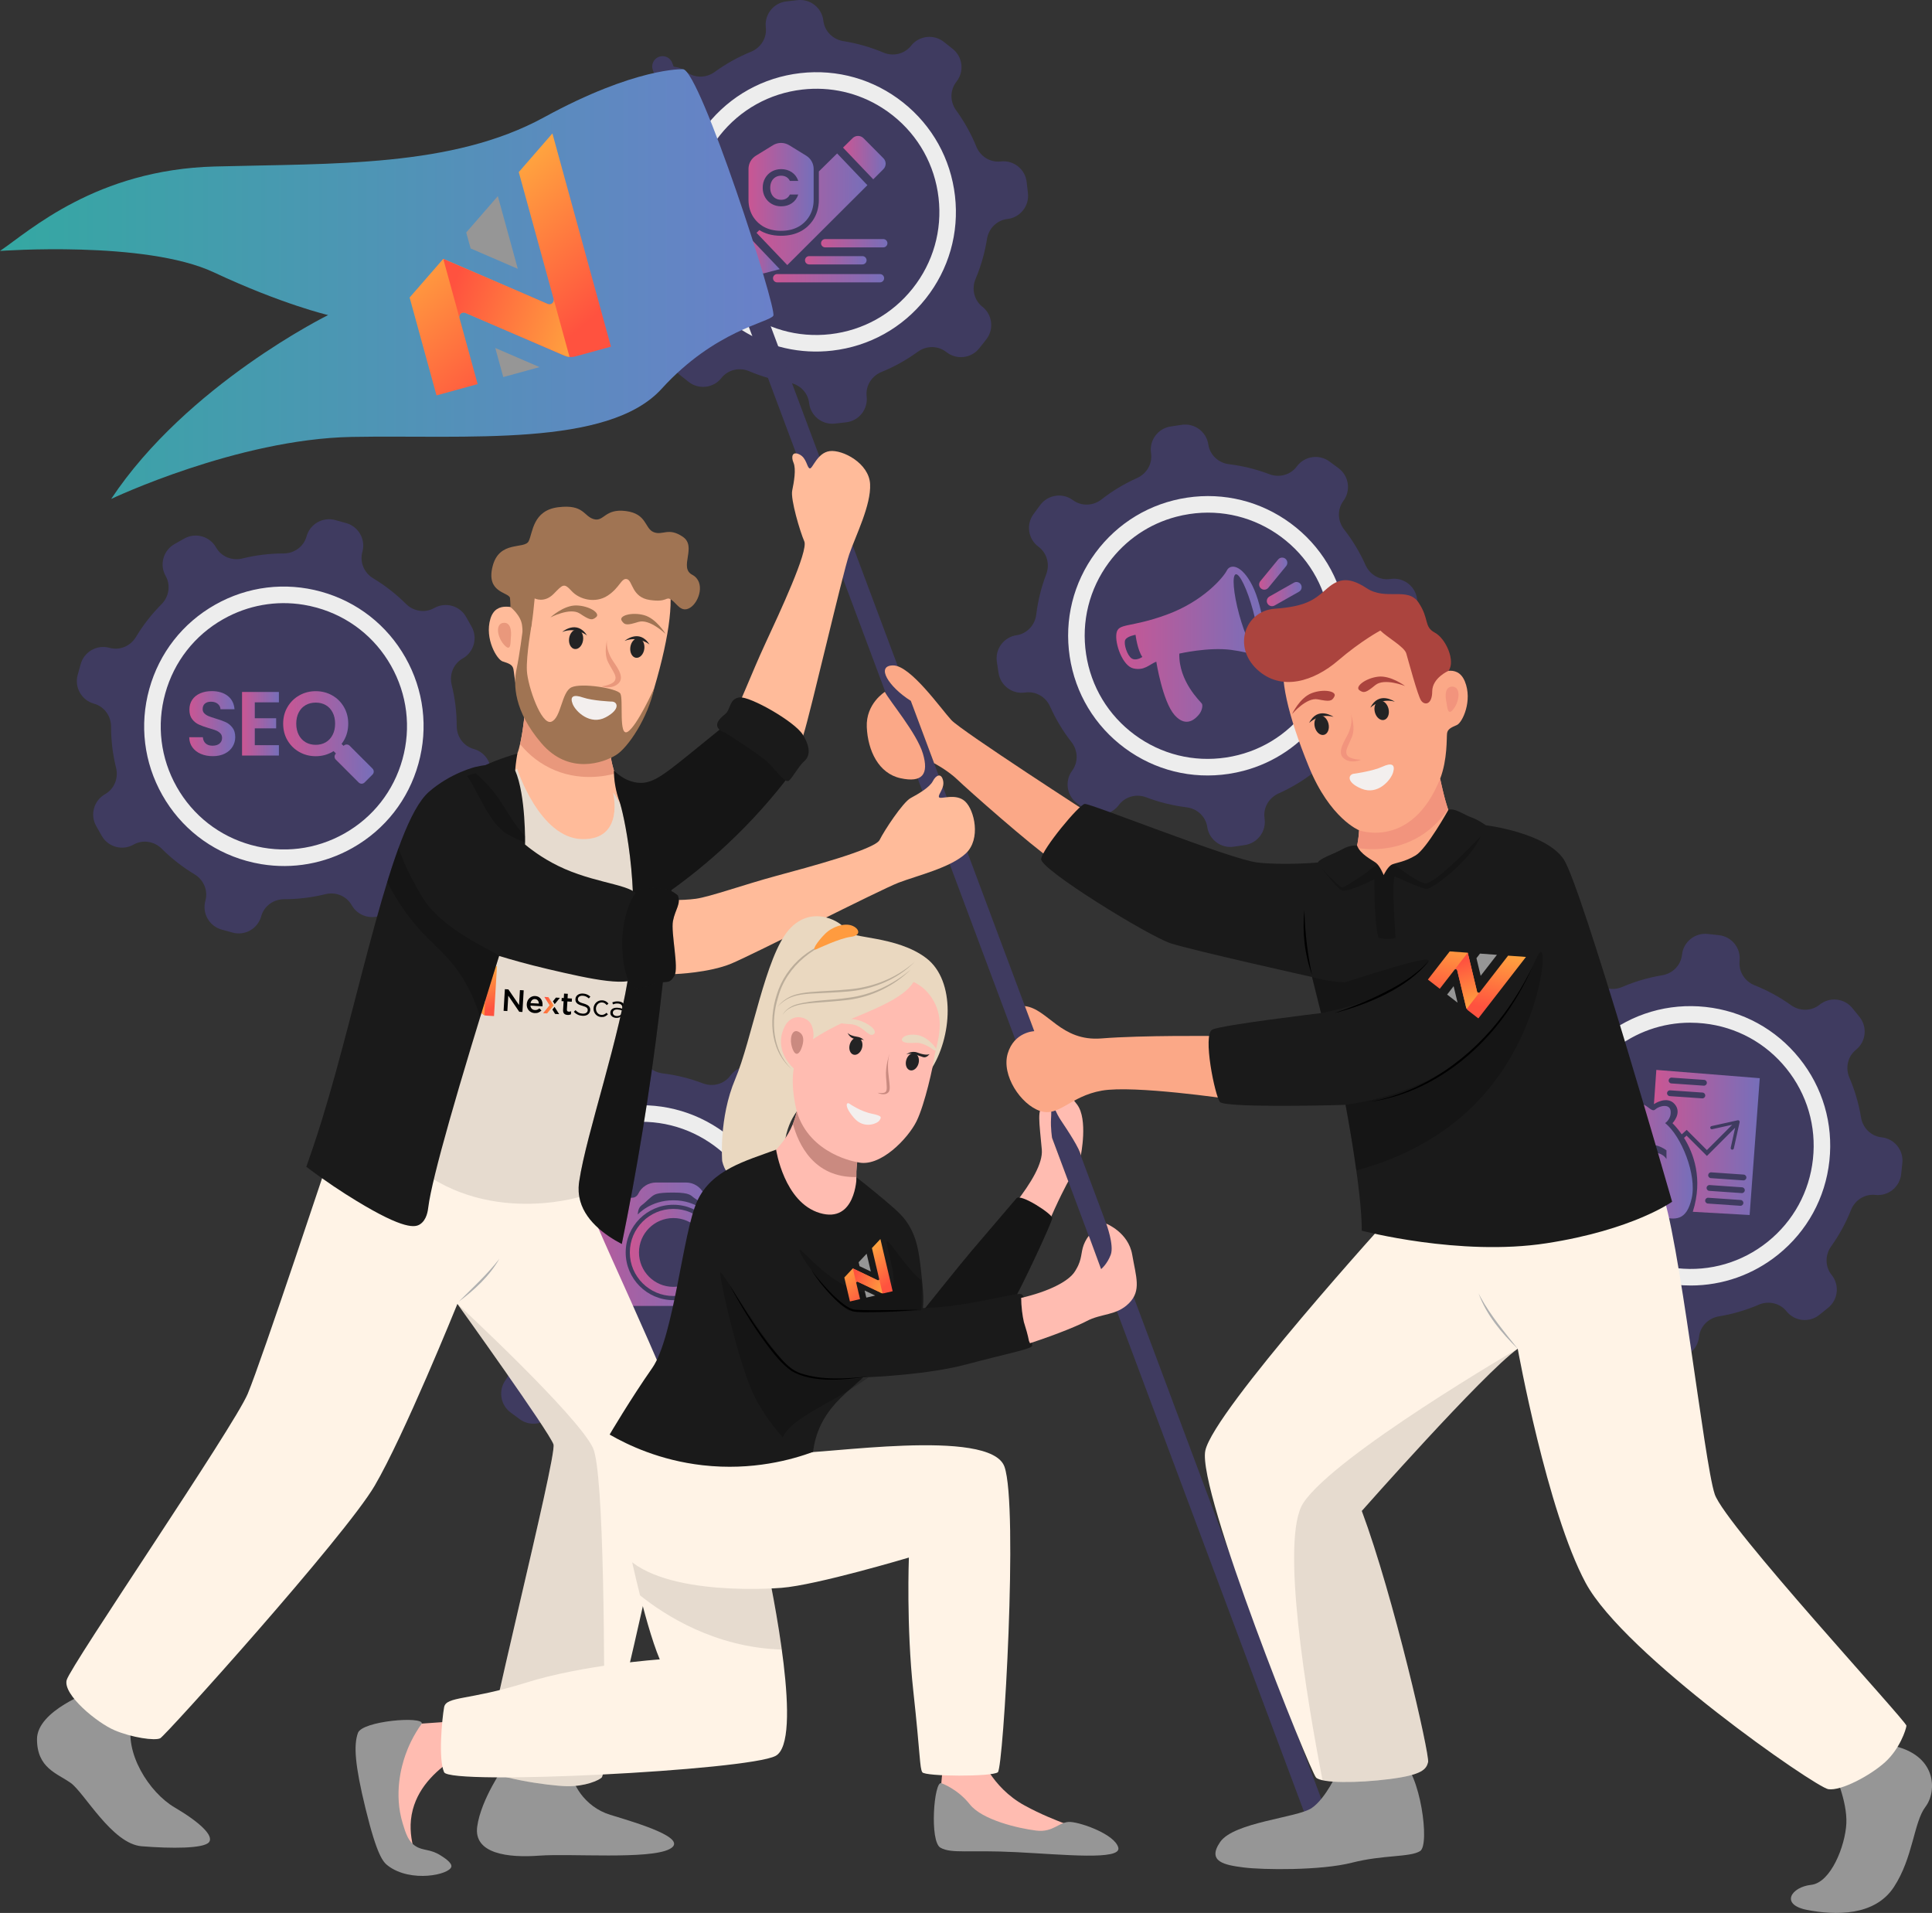 <?xml version="1.0" encoding="UTF-8"?> <svg xmlns="http://www.w3.org/2000/svg" xmlns:xlink="http://www.w3.org/1999/xlink" id="Layer_1" data-name="Layer 1" viewBox="0 0 932.98 923.62"><rect x="0" y="0" width="932.98" height="923.62" fill="#333333" stroke="none"/><defs><linearGradient id="Dégradé_sans_nom_5" data-name="Dégradé sans nom 5" x1="774.37" y1="560.73" x2="817.46" y2="560.73" gradientUnits="userSpaceOnUse"><stop offset="0" stop-color="#ca5693"></stop><stop offset="1" stop-color="#766fba"></stop></linearGradient><linearGradient id="Dégradé_sans_nom_5-2" data-name="Dégradé sans nom 5" x1="798.7" y1="551.59" x2="849.8" y2="551.59" xlink:href="#Dégradé_sans_nom_5"></linearGradient><linearGradient id="Dégradé_sans_nom_5-3" data-name="Dégradé sans nom 5" x1="539.03" y1="311.05" x2="611.06" y2="311.05" xlink:href="#Dégradé_sans_nom_5"></linearGradient><linearGradient id="Dégradé_sans_nom_5-4" data-name="Dégradé sans nom 5" x1="611.76" y1="286.86" x2="628.56" y2="286.86" xlink:href="#Dégradé_sans_nom_5"></linearGradient><linearGradient id="Dégradé_sans_nom_5-5" data-name="Dégradé sans nom 5" x1="608.05" y1="276.97" x2="621.66" y2="276.97" xlink:href="#Dégradé_sans_nom_5"></linearGradient><linearGradient id="Dégradé_sans_nom_5-6" data-name="Dégradé sans nom 5" x1="614.35" y1="297.96" x2="632.91" y2="297.96" xlink:href="#Dégradé_sans_nom_5"></linearGradient><linearGradient id="Dégradé_sans_nom_5-7" data-name="Dégradé sans nom 5" x1="304.15" y1="604.72" x2="346.22" y2="604.72" xlink:href="#Dégradé_sans_nom_5"></linearGradient><linearGradient id="Dégradé_sans_nom_5-8" data-name="Dégradé sans nom 5" x1="267.28" y1="600.75" x2="351.67" y2="600.75" xlink:href="#Dégradé_sans_nom_5"></linearGradient><linearGradient id="Dégradé_sans_nom_5-9" data-name="Dégradé sans nom 5" x1="91.37" y1="349.41" x2="113.59" y2="349.41" xlink:href="#Dégradé_sans_nom_5"></linearGradient><linearGradient id="Dégradé_sans_nom_5-10" data-name="Dégradé sans nom 5" x1="116.89" y1="349.45" x2="134.68" y2="349.45" xlink:href="#Dégradé_sans_nom_5"></linearGradient><linearGradient id="Dégradé_sans_nom_5-11" data-name="Dégradé sans nom 5" x1="136.74" y1="356.05" x2="180.49" y2="356.05" xlink:href="#Dégradé_sans_nom_5"></linearGradient><linearGradient id="Dégradé_sans_nom_5-12" data-name="Dégradé sans nom 5" x1="407.11" y1="76.1" x2="427.7" y2="76.1" xlink:href="#Dégradé_sans_nom_5"></linearGradient><linearGradient id="Dégradé_sans_nom_5-13" data-name="Dégradé sans nom 5" x1="360.97" y1="123.86" x2="376.56" y2="123.86" xlink:href="#Dégradé_sans_nom_5"></linearGradient><linearGradient id="Dégradé_sans_nom_5-14" data-name="Dégradé sans nom 5" x1="358.84" y1="131.56" x2="364.11" y2="131.56" xlink:href="#Dégradé_sans_nom_5"></linearGradient><linearGradient id="Dégradé_sans_nom_5-15" data-name="Dégradé sans nom 5" x1="373.3" y1="134.33" x2="426.95" y2="134.33" xlink:href="#Dégradé_sans_nom_5"></linearGradient><linearGradient id="Dégradé_sans_nom_5-16" data-name="Dégradé sans nom 5" x1="388.74" y1="125.67" x2="418.48" y2="125.67" xlink:href="#Dégradé_sans_nom_5"></linearGradient><linearGradient id="Dégradé_sans_nom_5-17" data-name="Dégradé sans nom 5" x1="396.48" y1="117.44" x2="428.55" y2="117.44" xlink:href="#Dégradé_sans_nom_5"></linearGradient><linearGradient id="Dégradé_sans_nom_5-18" data-name="Dégradé sans nom 5" x1="361.47" y1="90.22" x2="392.92" y2="90.22" xlink:href="#Dégradé_sans_nom_5"></linearGradient><linearGradient id="Dégradé_sans_nom_5-19" data-name="Dégradé sans nom 5" x1="365.35" y1="101.03" x2="418.87" y2="101.03" xlink:href="#Dégradé_sans_nom_5"></linearGradient><linearGradient id="Dégradé_sans_nom_9" data-name="Dégradé sans nom 9" x1="0" y1="137.16" x2="373.49" y2="137.16" gradientUnits="userSpaceOnUse"><stop offset="0" stop-color="#34a8a2"></stop><stop offset="1" stop-color="#6a80c9"></stop></linearGradient><clipPath id="clippath"><path d="M264.81,481.44l-1.97-.12,2.56,4.05-3.13,3.83,1.93.11c1.1-1.39,2.09-2.55,3.16-3.86-.86-1.36-1.68-2.61-2.54-4.01" style="fill: none; stroke-width: 0px;"></path></clipPath><linearGradient id="linear-gradient" x1="262.6" y1="484.74" x2="269.58" y2="487.13" gradientTransform="translate(750.55 220.21) rotate(90)" gradientUnits="userSpaceOnUse"><stop offset="0" stop-color="#ff523f"></stop><stop offset="1" stop-color="#ffac3f"></stop></linearGradient><clipPath id="clippath-1"><path d="M223.38,489.76l.45-7.52c.02-.4.49-.59.79-.32l8.77,7.94c.33.3.71.46,1.16.49l4.01.24,1.45-24.22-4.86,2.83-.86,14.41c-.02.4-.49.59-.79.32l-9.26-8.38-4.86,2.83-.66,11.12,4.68.28Z" style="fill: none; stroke-width: 0px;"></path></clipPath><linearGradient id="linear-gradient-2" x1="234.05" y1="490.66" x2="225.71" y2="472.63" gradientTransform="translate(709.63 248.67) rotate(90)" xlink:href="#linear-gradient"></linearGradient><clipPath id="clippath-2"><path d="M224.23,475.53c-.13,2.24-.27,4.47-.4,6.71.02-.4.49-.59.79-.32l7.17,6.49,1.6,1.44c.16.14.32.25.5.33l.39-6.59c-.02.4-.49.59-.79.32l-9.26-8.38Z" style="fill: none; stroke-width: 0px;"></path></clipPath><linearGradient id="linear-gradient-3" x1="224.04" y1="481.65" x2="237.68" y2="491" gradientTransform="translate(714.28 253.61) rotate(90)" xlink:href="#linear-gradient"></linearGradient><clipPath id="clippath-3"><path d="M415.32,627.24l-1.84-7.83c-.1-.41.32-.75.71-.57l11.39,5.43c.43.21.86.25,1.33.14l4.18-.98-5.92-25.21-4.11,4.38,3.52,14.99c.1.41-.33.75-.71.57l-12.03-5.74-4.11,4.38,2.72,11.57,4.87-1.14Z" style="fill: none; stroke-width: 0px;"></path></clipPath><linearGradient id="linear-gradient-4" x1="504.36" y1="686.98" x2="495.46" y2="667.74" gradientTransform="translate(-81.42 -62.58)" xlink:href="#linear-gradient"></linearGradient><clipPath id="clippath-4"><path d="M411.84,612.44c.55,2.33,1.09,4.65,1.64,6.98-.1-.41.32-.75.71-.57l9.32,4.44,2.07.99c.2.1.41.16.61.18l-1.61-6.86c.1.41-.33.75-.71.57l-12.03-5.74Z" style="fill: none; stroke-width: 0px;"></path></clipPath><linearGradient id="linear-gradient-5" x1="493.67" y1="677.36" x2="508.23" y2="687.34" gradientTransform="translate(-80.21 -62.72)" xlink:href="#linear-gradient"></linearGradient><clipPath id="clippath-5"><path d="M695.26,477.43l7.15-9.22c.38-.49,1.14-.32,1.29.28l4.28,17.81c.16.67.5,1.21,1.05,1.63l4.92,3.81,23.02-29.7-8.69-.63-13.69,17.67c-.38.49-1.15.32-1.29-.28l-4.52-18.81-8.69-.63-10.57,13.63,5.73,4.44Z" style="fill: none; stroke-width: 0px;"></path></clipPath><linearGradient id="linear-gradient-6" x1="799.11" y1="612.58" x2="786.19" y2="584.66" gradientTransform="translate(1309.74 -324.15) rotate(90)" xlink:href="#linear-gradient"></linearGradient><clipPath id="clippath-6"><path d="M708.78,459.99c-2.13,2.74-4.25,5.48-6.38,8.22.38-.49,1.14-.32,1.29.28l3.5,14.57.78,3.24c.08.32.19.6.35.86l6.27-8.08c-.38.49-1.15.32-1.29-.28l-4.52-18.81Z" style="fill: none; stroke-width: 0px;"></path></clipPath><linearGradient id="linear-gradient-7" x1="783.6" y1="598.63" x2="804.72" y2="613.11" gradientTransform="translate(1312.71 -318.09) rotate(90)" xlink:href="#linear-gradient"></linearGradient><clipPath id="clippath-7"><path d="M230.66,185.46l-8.78-31.96c-.46-1.69,1.22-3.15,2.83-2.46l47.78,20.63c1.81.78,3.6.91,5.5.38l17.05-4.68-28.28-102.95-16.24,18.67,16.82,61.23c.46,1.68-1.23,3.15-2.83,2.46l-50.46-21.79-16.24,18.66,12.98,47.26,19.87-5.46Z" style="fill: none; stroke-width: 0px;"></path></clipPath><linearGradient id="linear-gradient-8" x1="262.26" y1="179.3" x2="225.53" y2="100" gradientTransform="translate(-2.32 -5.94)" xlink:href="#linear-gradient"></linearGradient><clipPath id="clippath-8"><path d="M214.05,124.99c2.61,9.5,5.22,19.01,7.83,28.51-.46-1.69,1.22-3.15,2.83-2.46l39.08,16.88,8.7,3.76c.85.37,1.69.59,2.55.67l-7.7-28.02c.46,1.68-1.23,3.15-2.83,2.46l-50.46-21.79Z" style="fill: none; stroke-width: 0px;"></path></clipPath><linearGradient id="linear-gradient-9" x1="218.18" y1="139.67" x2="278.19" y2="180.81" gradientTransform="translate(3.45 -6.72)" xlink:href="#linear-gradient"></linearGradient></defs><g><g><path d="M908.66,549.13h-.02c-5.11-.55-9.09-4.52-9.93-9.59-1.1-6.68-3-13.13-5.62-19.22-2.03-4.73-.83-10.22,3.18-13.45h0c4.85-3.91,5.62-11.01,1.71-15.86l-3.4-4.22c-3.91-4.85-11.01-5.62-15.86-1.71h0c-4.01,3.23-9.63,3.23-13.82.24-5.39-3.86-11.28-7.09-17.58-9.6-4.78-1.9-7.8-6.63-7.25-11.75v-.02c.67-6.19-3.81-11.76-10-12.43l-5.38-.58c-6.19-.67-11.76,3.81-12.43,10v.02c-.55,5.11-4.52,9.09-9.59,9.93-6.68,1.1-13.13,3-19.22,5.62-4.73,2.03-10.22.83-13.45-3.18h0c-3.91-4.85-11.01-5.62-15.86-1.71l-4.22,3.4c-4.85,3.91-5.62,11.01-1.71,15.86h0c3.23,4.01,3.23,9.63.24,13.82-3.86,5.39-7.09,11.28-9.6,17.58-1.9,4.78-6.63,7.8-11.75,7.25h-.02c-6.19-.67-11.76,3.81-12.43,10l-.58,5.38c-.67,6.19,3.81,11.76,10,12.43h.02c5.11.55,9.09,4.52,9.93,9.59,1.1,6.68,3,13.13,5.62,19.22,2.03,4.73.83,10.22-3.18,13.45h0c-4.85,3.91-5.62,11.01-1.71,15.86l3.4,4.22c3.91,4.85,11.01,5.62,15.86,1.71h0c4.01-3.23,9.63-3.23,13.82-.24,5.39,3.86,11.28,7.09,17.58,9.6,4.78,1.9,7.8,6.63,7.25,11.75v.02c-.67,6.19,3.81,11.76,10,12.43l5.38.58c6.19.67,11.76-3.81,12.43-10v-.02c.55-5.11,4.52-9.09,9.59-9.93,6.68-1.1,13.13-3,19.22-5.62,4.73-2.03,10.22-.83,13.45,3.18,3.91,4.85,11.01,5.62,15.86,1.71l4.22-3.4c4.85-3.91,5.62-11.01,1.71-15.86h0c-3.23-4.01-3.23-9.63-.24-13.82,3.86-5.39,7.09-11.28,9.6-17.58,1.9-4.78,6.64-7.8,11.75-7.25h.02c6.19.67,11.76-3.81,12.43-10l.58-5.38c.67-6.19-3.81-11.76-10-12.43Z" style="fill: #3f3b60; stroke-width: 0px;"></path><path d="M816.51,620.68c-2.45,0-4.91-.13-7.37-.4h0c-17.91-1.93-33.99-10.73-45.29-24.76-11.3-14.03-16.45-31.62-14.52-49.53,1.93-17.91,10.73-33.99,24.76-45.29s31.63-16.45,49.53-14.52c17.91,1.93,34,10.73,45.29,24.76,11.3,14.03,16.45,31.62,14.52,49.53-1.93,17.91-10.73,33.99-24.76,45.29-12.1,9.74-26.85,14.91-42.16,14.92ZM816.27,493.78c-13.5,0-26.49,4.56-37.16,13.15-12.37,9.96-20.12,24.13-21.82,39.92s2.84,31.29,12.8,43.66c9.96,12.37,24.13,20.12,39.92,21.82h0c15.79,1.71,31.29-2.84,43.66-12.79,12.37-9.96,20.12-24.13,21.82-39.92,1.71-15.79-2.84-31.29-12.79-43.66s-24.13-20.12-39.92-21.82c-2.17-.23-4.34-.35-6.5-.35Z" style="fill: #ededed; stroke-width: 0px;"></path><path d="M804.12,542.26s3-1.94,2.66-5.76c-.34-3.82-5.52-2.61-7.45-.82-1.94,1.79-4.21-3.39-7.84-2.47s-1.34,7.29.76,8.24c0,0-13.16,10.84-16.65,22.58s.9,22.45,6.84,22.71c5.94.26,13.1-.71,19.74.77s12.26,2.26,14.77-9.03c2.52-11.29-5-29.94-12.84-36.23ZM804.75,559.63s-2.03-3.77-7.31-2.9c-2.69.44-4.79,2.6-5.9,5.4h10.58v2.32h-11.23c-.18,1.02-.25,2.07-.18,3.13h9.8v2.32h-9.4c.11.39.23.77.38,1.15,2.37,6,9.34,7.11,12.44,2.81v3.97s-4.69,5.13-11.61,1.02c-2.99-1.77-4.89-5.16-5.58-8.94h-4.45v-2.32h4.19c-.05-1.04-.02-2.09.11-3.13h-2.69v-2.32h3.15c.65-2.45,1.84-4.73,3.63-6.52,6.43-6.39,14.07-.19,14.07-.19v4.21Z" style="fill: url(#Dégradé_sans_nom_5); stroke-width: 0px;"></path><path d="M799.86,516.55l-1.16,16.55s6.29-4.32,10.02,0c3.73,4.32-1.06,9.21-1.06,9.21,0,0,2.05,1.89,4.46,5.38l2.4-2.16,9.76,9.76,12.23-12.23-9.68,2.15c-.42.09-.83-.17-.92-.58-.09-.41.17-.83.58-.92l12.68-2.81c.26-.06.53.02.71.21s.26.45.21.71l-2.81,12.68c-.03.15-.11.28-.21.38-.18.18-.45.27-.71.21-.41-.09-.68-.5-.58-.92l2.15-9.68-13.64,13.64-9.83-9.83-1.22,1.1c4.5,7.23,9.32,19.65,4.23,35.69l27.44,1.55,4.9-66.06-49.94-4ZM821.98,530.32l-15.64-1.08c-.77-.05-1.36-.72-1.3-1.5.05-.77.72-1.36,1.5-1.3l15.64,1.08c.77.05,1.36.72,1.3,1.5-.05.77-.72,1.36-1.5,1.3ZM822.75,524.19l-15.64-1.08c-.77-.05-1.36-.72-1.3-1.5s.72-1.36,1.5-1.3l15.64,1.08c.77.05,1.36.72,1.3,1.5-.05.77-.72,1.36-1.5,1.3ZM840.39,582.19l-15.64-1.08c-.77-.05-1.36-.72-1.3-1.5.05-.77.72-1.36,1.5-1.3l15.64,1.08c.77.05,1.36.72,1.3,1.5-.05.77-.72,1.36-1.5,1.3ZM841.07,576.06l-15.64-1.08c-.77-.05-1.36-.72-1.3-1.5.05-.77.72-1.36,1.5-1.3l15.64,1.08c.77.05,1.36.72,1.3,1.5-.05.77-.72,1.36-1.5,1.3ZM843.34,568.62c-.05.77-.72,1.36-1.5,1.3l-15.64-1.08c-.77-.05-1.36-.72-1.3-1.5s.72-1.36,1.5-1.3l15.64,1.08c.77.05,1.36.72,1.3,1.5h0Z" style="fill: url(#Dégradé_sans_nom_5-2); stroke-width: 0px;"></path></g><g><path d="M671.47,279.55h-.02c-5.08.77-9.94-2.05-12.04-6.75-2.76-6.19-6.24-11.94-10.32-17.16-3.17-4.06-3.4-9.67-.34-13.82h0c3.7-5.01,2.64-12.07-2.37-15.77l-4.36-3.22c-5.01-3.7-12.07-2.64-15.77,2.37h0c-3.06,4.15-8.49,5.57-13.31,3.74-6.2-2.36-12.72-3.99-19.44-4.81-5.1-.62-9.23-4.44-9.99-9.52v-.02c-.93-6.16-6.67-10.4-12.84-9.48l-5.35.81c-6.16.93-10.4,6.67-9.48,12.83v.02c.77,5.09-2.05,9.94-6.75,12.04-6.19,2.77-11.94,6.24-17.16,10.32-4.06,3.17-9.67,3.4-13.82.34h0c-5.01-3.7-12.07-2.64-15.78,2.37l-3.22,4.36c-3.7,5.01-2.64,12.07,2.37,15.77h0c4.14,3.06,5.57,8.49,3.74,13.31-2.36,6.2-3.99,12.71-4.81,19.44-.62,5.1-4.44,9.23-9.52,9.99h-.02c-6.16.93-10.4,6.67-9.48,12.83l.81,5.35c.93,6.16,6.67,10.4,12.83,9.48h.02c5.09-.77,9.94,2.05,12.04,6.75,2.76,6.19,6.24,11.94,10.32,17.16,3.17,4.06,3.4,9.67.34,13.82h0c-3.7,5.01-2.64,12.07,2.37,15.77l4.36,3.22c5.01,3.7,12.07,2.64,15.78-2.37h0c3.06-4.14,8.49-5.57,13.31-3.74,6.2,2.36,12.72,3.99,19.44,4.81,5.1.62,9.23,4.44,9.99,9.52v.02c.93,6.16,6.67,10.4,12.84,9.48l5.35-.81c6.16-.93,10.4-6.67,9.48-12.83v-.02c-.77-5.09,2.05-9.94,6.75-12.04,6.19-2.76,11.93-6.24,17.16-10.32,4.06-3.17,9.67-3.4,13.82-.34,5.01,3.7,12.07,2.64,15.77-2.37l3.22-4.36c3.7-5.01,2.64-12.07-2.37-15.77h0c-4.14-3.06-5.57-8.49-3.74-13.31,2.36-6.2,3.99-12.72,4.81-19.44.62-5.1,4.44-9.23,9.52-9.99h.02c6.16-.93,10.4-6.67,9.48-12.84l-.81-5.35c-.93-6.16-6.67-10.4-12.83-9.48Z" style="fill: #3f3b60; stroke-width: 0px;"></path><path d="M600.52,372.17c-2.37.62-4.78,1.12-7.23,1.49h0c-17.81,2.68-35.6-1.74-50.09-12.44-14.49-10.7-23.95-26.4-26.63-44.22-2.68-17.81,1.74-35.6,12.44-50.09,10.7-14.49,26.41-23.95,44.22-26.63,17.81-2.68,35.61,1.74,50.09,12.44,14.49,10.7,23.95,26.4,26.63,44.22,2.68,17.81-1.74,35.6-12.44,50.09-9.23,12.49-22.18,21.25-36.99,25.14ZM568.04,249.5c-13.06,3.43-24.47,11.14-32.6,22.16-9.43,12.77-13.33,28.45-10.96,44.15,2.36,15.7,10.7,29.54,23.47,38.97,12.77,9.43,28.45,13.33,44.15,10.96h0c15.7-2.36,29.54-10.7,38.97-23.47,9.43-12.77,13.32-28.45,10.96-44.15-2.36-15.7-10.7-29.54-23.47-38.97-12.77-9.43-28.45-13.33-44.15-10.96-2.16.33-4.29.76-6.37,1.31Z" style="fill: #ededed; stroke-width: 0px;"></path><g><path d="M604.77,282.74c-5.23-10.32-10.71-10.52-12.32-7.29-1.61,3.23-11.29,14.84-29,21.32-17.71,6.48-23.39,3.9-24.29,8.94-.9,5.03,2.97,15.87,8.19,17.03,5.23,1.16,7.55-1.81,11.03-3.29,0,0,3.03,19.23,8.84,25.81,5.81,6.58,10.48,1.35,11.87-.39,1.39-1.74,1.87-4.26,1.29-5.16-.58-.9-11.24-10.65-10.88-24.13,0,0,14.04-3.23,24.94-1.81,10.9,1.42,12.98,3.9,15.6,2.16,2.61-1.74-.05-22.87-5.27-33.19ZM546.52,317.92c-2.18-1.35-4.03-7.15-3.13-8.95.9-1.81,4.97-2.47,4.97-2.47,0,0,.92,7.4,3.29,10.69,0,0-2.95,2.08-5.13.73ZM606.71,314.03c-1.86.5-5.59-7.31-8.34-17.46-2.75-10.15-3.47-18.78-1.62-19.28,1.86-.5,5.59,7.31,8.34,17.46,2.75,10.15,3.47,18.78,1.62,19.28Z" style="fill: url(#Dégradé_sans_nom_5-3); stroke-width: 0px;"></path><path d="M614.26,292.69c-.87,0-1.72-.46-2.18-1.27-.68-1.2-.26-2.73.95-3.41l11.81-6.68c1.2-.68,2.73-.26,3.41.95.68,1.2.26,2.73-.95,3.41l-11.81,6.68c-.39.22-.81.32-1.23.32Z" style="fill: url(#Dégradé_sans_nom_5-4); stroke-width: 0px;"></path><path d="M610.55,284.71c-.56,0-1.12-.19-1.58-.57-1.07-.88-1.22-2.45-.35-3.52l8.61-10.48c.88-1.07,2.45-1.22,3.52-.35,1.07.88,1.22,2.45.35,3.52l-8.61,10.48c-.49.6-1.21.91-1.93.91Z" style="fill: url(#Dégradé_sans_nom_5-5); stroke-width: 0px;"></path><path d="M616.85,300.63c-1.35,0-2.47-1.08-2.5-2.44-.03-1.38,1.06-2.53,2.44-2.56l13.56-.32c1.39-.04,2.53,1.06,2.56,2.44s-1.06,2.53-2.44,2.56l-13.56.32s-.04,0-.06,0Z" style="fill: url(#Dégradé_sans_nom_5-6); stroke-width: 0px;"></path></g></g><path d="M397.94,573.67h-.02c-5.08.77-9.94-2.05-12.04-6.75-2.76-6.19-6.24-11.94-10.32-17.16-3.17-4.06-3.4-9.67-.34-13.82h0c3.7-5.01,2.64-12.07-2.37-15.77l-4.36-3.22c-5.01-3.7-12.07-2.64-15.77,2.37h0c-3.06,4.15-8.49,5.57-13.31,3.74-6.2-2.36-12.72-3.99-19.44-4.81-5.1-.62-9.23-4.44-9.99-9.52v-.02c-.93-6.16-6.67-10.4-12.84-9.48l-5.35.81c-6.16.93-10.4,6.67-9.48,12.83v.02c.77,5.09-2.05,9.94-6.75,12.04-6.19,2.77-11.94,6.24-17.16,10.32-4.06,3.17-9.67,3.4-13.82.34h0c-5.01-3.7-12.07-2.64-15.78,2.37l-3.22,4.36c-3.7,5.01-2.64,12.07,2.37,15.77h0c4.14,3.06,5.57,8.49,3.74,13.31-2.36,6.2-3.99,12.71-4.81,19.44-.62,5.1-4.44,9.23-9.52,9.99h-.02c-6.16.93-10.4,6.67-9.48,12.83l.81,5.35c.93,6.16,6.67,10.4,12.83,9.48h.02c5.09-.77,9.94,2.05,12.04,6.75,2.76,6.19,6.24,11.94,10.32,17.16,3.17,4.06,3.4,9.67.34,13.82h0c-3.7,5.01-2.64,12.07,2.37,15.77l4.36,3.22c5.01,3.7,12.07,2.64,15.78-2.37h0c3.06-4.14,8.49-5.57,13.31-3.74,6.2,2.36,12.72,3.99,19.44,4.81,5.1.62,9.23,4.44,9.99,9.52v.02c.93,6.16,6.67,10.4,12.84,9.48l5.35-.81c6.16-.93,10.4-6.67,9.48-12.83v-.02c-.77-5.09,2.05-9.94,6.75-12.04,6.19-2.76,11.93-6.24,17.16-10.32,4.06-3.17,9.67-3.4,13.82-.34,5.01,3.7,12.07,2.64,15.77-2.37l3.22-4.36c3.7-5.01,2.64-12.07-2.37-15.77h0c-4.14-3.06-5.57-8.49-3.74-13.31,2.36-6.2,3.99-12.72,4.81-19.44.62-5.1,4.44-9.23,9.52-9.99h.02c6.16-.93,10.4-6.67,9.48-12.84l-.81-5.35c-.93-6.16-6.67-10.4-12.83-9.48Z" style="fill: #3f3b60; stroke-width: 0px;"></path><path d="M326.99,666.29c-2.37.62-4.78,1.12-7.23,1.49h0c-17.81,2.68-35.6-1.74-50.09-12.44-14.49-10.7-23.95-26.4-26.63-44.22-2.68-17.81,1.74-35.6,12.44-50.09,10.7-14.49,26.41-23.95,44.22-26.63,17.81-2.68,35.61,1.74,50.09,12.44,14.49,10.7,23.95,26.4,26.63,44.22,2.68,17.81-1.74,35.6-12.44,50.09-9.23,12.49-22.18,21.25-36.99,25.14ZM294.51,543.62c-13.06,3.43-24.47,11.14-32.6,22.16-9.43,12.77-13.33,28.45-10.96,44.15s10.7,29.54,23.47,38.97c12.77,9.43,28.45,13.33,44.15,10.96h0c15.7-2.36,29.54-10.7,38.97-23.47,9.43-12.77,13.32-28.45,10.96-44.15-2.36-15.7-10.7-29.54-23.47-38.97-12.77-9.43-28.45-13.33-44.15-10.96-2.16.33-4.29.76-6.37,1.31Z" style="fill: #ededed; stroke-width: 0px;"></path><g><path d="M325.18,583.69c-11.6,0-21.03,9.44-21.03,21.03s9.44,21.03,21.03,21.03,21.03-9.44,21.03-21.03-9.44-21.03-21.03-21.03ZM325.18,621.33c-9.18,0-16.61-7.44-16.61-16.61s7.44-16.61,16.61-16.61,16.61,7.44,16.61,16.61-7.44,16.61-16.61,16.61Z" style="fill: url(#Dégradé_sans_nom_5-7); stroke-width: 0px;"></path><path d="M343.47,578.3h-.64c-1.27,0-2.39-.77-2.94-1.91-1.53-3.22-4.81-5.44-8.61-5.44h-14.45c-3.8,0-7.08,2.22-8.61,5.44-.55,1.15-1.67,1.91-2.94,1.91h-29.8c-4.53,0-8.19,3.67-8.19,8.19v35.87c0,4.53,3.67,8.19,8.19,8.19h68c4.53,0,8.19-3.67,8.19-8.19v-35.87c0-4.53-3.67-8.19-8.19-8.19ZM309.73,582.04c1.77-1.29,2.29-2.03,4.29-3.71s2.68-2.53,11.16-2.53,8.52,1.63,10.13,2.66c1.61,1.03,2.97,2.13,4.74,3,1.77.87,2.19,4.94,2.19,4.94,0,0-5.87-6.87-17.06-6.87s-17.19,6.87-17.19,6.87c0,0-.03-3.06,1.74-4.35ZM325.18,627.75c-12.7,0-23.03-10.33-23.03-23.03s10.33-23.03,23.03-23.03,23.03,10.33,23.03,23.03-10.33,23.03-23.03,23.03Z" style="fill: url(#Dégradé_sans_nom_5-8); stroke-width: 0px;"></path></g><g><path d="M228.81,361.63h-.02c-4.95-1.38-8.24-5.94-8.24-11.08,0-6.77-.83-13.44-2.42-19.88-1.24-5,.84-10.22,5.33-12.75h0c5.42-3.07,7.33-9.95,4.27-15.37l-2.66-4.71c-3.07-5.42-9.95-7.33-15.37-4.27h0c-4.48,2.54-10.03,1.63-13.67-2.01-4.7-4.68-9.98-8.83-15.79-12.32-4.41-2.65-6.62-7.81-5.24-12.77v-.02c1.67-6-1.84-12.22-7.85-13.89l-5.22-1.45c-6-1.67-12.22,1.85-13.89,7.85v.02c-1.38,4.96-5.94,8.24-11.08,8.24-6.78,0-13.44.83-19.88,2.42-5,1.24-10.22-.84-12.75-5.33h0c-3.07-5.42-9.95-7.33-15.37-4.27l-4.71,2.67c-5.42,3.07-7.33,9.95-4.27,15.37h0c2.54,4.48,1.63,10.03-2.01,13.68-4.68,4.7-8.83,9.98-12.32,15.79-2.65,4.41-7.81,6.62-12.77,5.24h-.02c-6-1.67-12.22,1.84-13.89,7.85l-1.45,5.22c-1.67,6,1.85,12.22,7.85,13.89h.02c4.96,1.38,8.24,5.94,8.24,11.08,0,6.77.83,13.44,2.42,19.88,1.24,5-.84,10.22-5.33,12.75h0c-5.42,3.07-7.33,9.95-4.27,15.37l2.66,4.71c3.07,5.42,9.95,7.33,15.37,4.27h0c4.48-2.54,10.03-1.63,13.67,2.01,4.7,4.68,9.98,8.83,15.79,12.32,4.41,2.65,6.62,7.81,5.24,12.77v.02c-1.67,6,1.84,12.22,7.85,13.89l5.22,1.45c6,1.67,12.22-1.85,13.89-7.85v-.02c1.38-4.96,5.94-8.24,11.08-8.24,6.77,0,13.44-.83,19.88-2.42,5-1.24,10.22.84,12.75,5.33,3.07,5.42,9.95,7.33,15.37,4.27l4.71-2.66c5.42-3.07,7.33-9.95,4.27-15.37h0c-2.54-4.48-1.63-10.03,2.01-13.67,4.68-4.7,8.83-9.98,12.32-15.79,2.65-4.41,7.81-6.62,12.77-5.24h.02c6,1.67,12.22-1.84,13.89-7.85l1.45-5.22c1.67-6-1.85-12.22-7.85-13.89Z" style="fill: #3f3b60; stroke-width: 0px;"></path><path d="M126.25,417.25c-2.41-.4-4.82-.93-7.21-1.59h0c-17.36-4.82-31.8-16.11-40.66-31.79-8.87-15.68-11.1-33.88-6.28-51.23,4.82-17.36,16.11-31.8,31.79-40.67,15.68-8.87,33.88-11.09,51.23-6.28,17.36,4.82,31.8,16.11,40.67,31.79,8.87,15.68,11.1,33.88,6.28,51.23-4.82,17.36-16.11,31.8-31.79,40.67-13.52,7.65-28.91,10.35-44.02,7.87ZM146.63,292c-13.32-2.19-26.88.2-38.8,6.93-13.82,7.81-23.77,20.54-28.02,35.84-4.25,15.3-2.28,31.34,5.53,45.16,7.81,13.82,20.54,23.77,35.84,28.02h0c15.3,4.25,31.34,2.28,45.16-5.53,13.82-7.81,23.77-20.54,28.02-35.84,4.25-15.3,2.28-31.34-5.53-45.16-7.81-13.82-20.54-23.77-35.84-28.02-2.11-.58-4.23-1.05-6.35-1.4Z" style="fill: #ededed; stroke-width: 0px;"></path><g><path d="M108.98,348.68c-1.26-.59-2.88-1.17-4.88-1.76-1.46-.44-2.6-.83-3.4-1.16-.81-.34-1.48-.78-2.02-1.32-.54-.54-.81-1.22-.81-2.04,0-1.17.36-2.06,1.08-2.68.72-.61,1.68-.92,2.88-.92,1.38,0,2.48.34,3.32,1.03.83.69,1.28,1.56,1.34,2.61h6.76c-.21-2.75-1.3-4.9-3.27-6.44-1.98-1.54-4.55-2.31-7.71-2.31-2.11,0-3.98.36-5.62,1.08-1.64.72-2.91,1.75-3.82,3.1-.91,1.35-1.36,2.93-1.36,4.74,0,1.93.45,3.48,1.34,4.63.89,1.16,1.96,2.02,3.21,2.59,1.24.57,2.86,1.15,4.85,1.74,1.46.41,2.61.78,3.45,1.12.83.34,1.53.8,2.09,1.38.56.59.83,1.33.83,2.24,0,1.11-.41,2.01-1.23,2.7-.82.69-1.95,1.03-3.38,1.03s-2.51-.37-3.32-1.1c-.81-.73-1.25-1.73-1.34-2.99h-6.59c.03,1.87.54,3.5,1.54,4.88,1,1.38,2.35,2.43,4.06,3.16,1.71.73,3.64,1.1,5.78,1.1,2.25,0,4.2-.42,5.84-1.25,1.64-.83,2.88-1.95,3.73-3.36.85-1.41,1.27-2.93,1.27-4.57,0-1.9-.45-3.44-1.36-4.61-.91-1.17-1.99-2.05-3.25-2.64Z" style="fill: url(#Dégradé_sans_nom_5-9); stroke-width: 0px;"></path><polygon points="116.89 364.8 134.68 364.8 134.68 359.79 123.04 359.79 123.04 351.67 133.36 351.67 133.36 346.79 123.04 346.79 123.04 339.11 134.68 339.11 134.68 334.1 116.89 334.1 116.89 364.8" style="fill: url(#Dégradé_sans_nom_5-10); stroke-width: 0px;"></polygon><path d="M179.9,371.11l-11.06-11.06c-.78-.78-2.06-.78-2.84,0-.05.05-.14.05-.19,0l-.87-.87c.41-.53.79-1.09,1.13-1.68,1.39-2.39,2.09-5.09,2.09-8.1s-.7-5.67-2.09-8.06c-1.39-2.39-3.28-4.25-5.67-5.6-2.39-1.35-5.03-2.02-7.93-2.02s-5.51.67-7.91,2.02c-2.4,1.35-4.3,3.21-5.71,5.6-1.41,2.39-2.11,5.07-2.11,8.06s.7,5.72,2.11,8.1,3.31,4.25,5.71,5.6c2.4,1.35,5.04,2.02,7.91,2.02s5.5-.67,7.91-2.02c.25-.14.46-.31.7-.45l1.07,1.07c.05.05.05.14,0,.19-.78.78-.78,2.06,0,2.84l11.06,11.06c.78.78,2.06.78,2.84,0l3.85-3.85c.78-.78.78-2.06,0-2.84ZM152.47,359.62c-1.85,0-3.48-.42-4.9-1.25-1.42-.83-2.53-2.03-3.32-3.58-.79-1.55-1.19-3.35-1.19-5.4s.4-3.84,1.19-5.38c.79-1.54,1.9-2.72,3.32-3.54,1.42-.82,3.05-1.23,4.9-1.23s3.47.41,4.88,1.23c1.41.82,2.5,2,3.29,3.54.79,1.54,1.19,3.33,1.19,5.38s-.4,3.85-1.19,5.4c-.79,1.55-1.89,2.75-3.29,3.58-1.41.83-3.03,1.25-4.88,1.25Z" style="fill: url(#Dégradé_sans_nom_5-11); stroke-width: 0px;"></path></g></g><g><path d="M474.41,148.1h-.02c-4.03-3.21-5.28-8.68-3.28-13.42,2.64-6.24,4.47-12.71,5.51-19.26.81-5.09,4.75-9.09,9.87-9.68h0c6.19-.71,10.63-6.31,9.91-12.5l-.62-5.38c-.71-6.19-6.31-10.63-12.5-9.91h0c-5.12.59-9.87-2.41-11.81-7.18-2.5-6.14-5.76-12.02-9.74-17.5-3.03-4.16-3.05-9.77.14-13.8v-.02c3.88-4.88,3.07-11.97-1.81-15.85l-4.24-3.36c-4.88-3.87-11.98-3.05-15.85,1.83v.02c-3.21,4.03-8.68,5.28-13.42,3.28-6.24-2.64-12.71-4.47-19.26-5.51-5.09-.81-9.09-4.75-9.68-9.87h0c-.71-6.19-6.31-10.63-12.5-9.92l-5.38.62c-6.19.71-10.63,6.31-9.91,12.5h0c.59,5.12-2.41,9.87-7.18,11.81-6.14,2.5-12.02,5.76-17.5,9.74-4.16,3.03-9.77,3.05-13.8-.14h-.01c-4.88-3.88-11.98-3.07-15.85,1.81l-3.37,4.24c-3.87,4.88-3.05,11.98,1.83,15.85h.01c4.03,3.21,5.28,8.68,3.28,13.42-2.64,6.24-4.47,12.71-5.51,19.26-.81,5.09-4.75,9.09-9.87,9.68h0c-6.19.71-10.63,6.31-9.91,12.5l.62,5.38c.71,6.19,6.31,10.63,12.5,9.91h0c5.12-.59,9.87,2.41,11.81,7.18,2.5,6.14,5.76,12.02,9.74,17.5,3.03,4.16,3.05,9.77-.14,13.8v.02c-3.88,4.88-3.07,11.98,1.81,15.85l4.24,3.36c4.88,3.87,11.98,3.05,15.85-1.83v-.02c3.21-4.03,8.68-5.28,13.42-3.28,6.24,2.64,12.7,4.47,19.26,5.51,5.09.81,9.09,4.75,9.68,9.87.71,6.19,6.31,10.63,12.5,9.91l5.38-.62c6.19-.71,10.63-6.31,9.91-12.5h0c-.59-5.12,2.41-9.87,7.18-11.81,6.14-2.5,12.02-5.76,17.5-9.74,4.16-3.03,9.77-3.05,13.8.14h.02c4.88,3.88,11.98,3.07,15.85-1.81l3.37-4.24c3.87-4.88,3.05-11.97-1.83-15.85Z" style="fill: #3f3b60; stroke-width: 0px;"></path><path d="M358.29,159.41c-2.07-1.31-4.08-2.73-6.02-4.27h0c-14.11-11.2-23.02-27.22-25.08-45.11-2.06-17.9,2.97-35.52,14.16-49.64,11.2-14.11,27.22-23.02,45.11-25.08,17.9-2.06,35.53,2.97,49.63,14.16,14.11,11.2,23.02,27.22,25.08,45.11,2.06,17.9-2.97,35.52-14.16,49.63-11.2,14.11-27.22,23.02-45.11,25.08-15.43,1.78-30.66-1.72-43.61-9.89ZM425.82,51.97c-11.41-7.21-24.84-10.29-38.44-8.72-15.77,1.82-29.89,9.67-39.76,22.11-9.87,12.44-14.3,27.97-12.48,43.75,1.82,15.77,9.67,29.89,22.11,39.76h0c12.44,9.87,27.97,14.3,43.75,12.48,15.77-1.82,29.89-9.67,39.76-22.11,9.87-12.44,14.3-27.97,12.48-43.75-1.82-15.77-9.67-29.89-22.11-39.76-1.71-1.36-3.48-2.61-5.31-3.76Z" style="fill: #ededed; stroke-width: 0px;"></path><g><path d="M421.7,86.57l4.89-4.88c1.46-1.46,1.47-3.82.01-5.29l-9.58-9.66c-1.45-1.47-3.82-1.48-5.29-.03l-4.63,4.56,14.59,15.3Z" style="fill: url(#Dégradé_sans_nom_5-12); stroke-width: 0px;"></path><polygon points="368.53 132.06 376.56 129.96 362.92 115.66 360.97 124.12 368.53 132.06" style="fill: url(#Dégradé_sans_nom_5-13); stroke-width: 0px;"></polygon><path d="M359.89,128.79l-1.03,4.45c-.15.65.44,1.22,1.09,1.06l4.16-1.09-4.22-4.42Z" style="fill: url(#Dégradé_sans_nom_5-14); stroke-width: 0px;"></path><path d="M424.95,136.33h-49.66c-1.1,0-2-.9-2-2s.9-2,2-2h49.66c1.1,0,2,.9,2,2s-.9,2-2,2Z" style="fill: url(#Dégradé_sans_nom_5-15); stroke-width: 0px;"></path><path d="M416.48,127.67h-25.74c-1.1,0-2-.9-2-2s.9-2,2-2h25.74c1.1,0,2,.9,2,2s-.9,2-2,2Z" style="fill: url(#Dégradé_sans_nom_5-16); stroke-width: 0px;"></path><path d="M426.55,119.44h-28.06c-1.1,0-2-.9-2-2s.9-2,2-2h28.06c1.1,0,2,.9,2,2s-.9,2-2,2Z" style="fill: url(#Dégradé_sans_nom_5-17); stroke-width: 0px;"></path><path d="M389.35,75.18l-8.23-5.06c-2.41-1.48-5.45-1.48-7.86,0l-8.23,5.06c-2.22,1.36-3.57,3.78-3.57,6.39v15.01c0,3.11.87,6.19,2.68,8.72,2.2,3.07,6.13,6.15,13.05,6.15s10.84-3.07,13.05-6.15c1.81-2.53,2.68-5.61,2.68-8.72v-15.01c0-2.6-1.35-5.02-3.57-6.39ZM372.61,93.71c.44.88,1.07,1.56,1.86,2.04.8.48,1.71.72,2.73.72.96,0,1.8-.21,2.53-.64.73-.43,1.3-1.06,1.7-1.9h4.05c-.59,1.8-1.62,3.19-3.08,4.19s-3.19,1.5-5.17,1.5c-1.68,0-3.19-.38-4.54-1.15-1.35-.76-2.42-1.83-3.2-3.18-.78-1.36-1.17-2.9-1.17-4.63s.39-3.28,1.17-4.65c.78-1.37,1.85-2.43,3.2-3.2,1.35-.76,2.87-1.15,4.54-1.15,1.96,0,3.68.5,5.16,1.51,1.48,1.01,2.51,2.4,3.1,4.18h-4.05c-.4-.84-.97-1.47-1.7-1.89s-1.57-.63-2.53-.63c-1.02,0-1.93.24-2.73.72-.8.48-1.42,1.15-1.86,2.03-.45.87-.67,1.9-.67,3.07s.22,2.18.67,3.06Z" style="fill: url(#Dégradé_sans_nom_5-18); stroke-width: 0px;"></path><path d="M404.26,74.08l-8.83,8.7v13.82c0,3.6-1.01,7.18-3.11,10.11-2.55,3.56-7.11,7.13-15.13,7.13-4.51,0-7.92-1.13-10.5-2.75l-1.35,1.33,14.85,15.57,38.68-38.58-14.61-15.32Z" style="fill: url(#Dégradé_sans_nom_5-19); stroke-width: 0px;"></path></g></g></g><path d="M641.11,895.96c-2.03,0-3.93-1.24-4.68-3.25L315.27,33.86c-.97-2.59.35-5.47,2.93-6.43,2.59-.97,5.47.35,6.43,2.93l321.16,858.85c.97,2.59-.35,5.47-2.93,6.43-.58.22-1.17.32-1.75.32Z" style="fill: #3f3b60; stroke-width: 0px;"></path><path d="M329.81,33.42s-22.71-1.03-67.1,23.23c-44.39,24.26-101.68,22.19-158.97,23.74C46.45,81.93,14.45,111.35,0,121.16c0,0,70.19-5.16,103.23,10.32,33.03,15.48,55.23,20.65,55.23,20.65,0,0-68.13,33.55-104.77,88.77,0,0,60.9-28.9,116.13-29.94,55.23-1.03,123.87,5.16,149.68-23.23,25.81-28.39,52-32,53.94-35.29,1.94-3.29-35.35-118.45-43.61-119.03Z" style="fill: url(#Dégradé_sans_nom_9); stroke-width: 0px;"></path><g><path d="M243.35,853.03s-11.1,15.74-12.9,28.9c-1.81,13.16,14.97,15.15,29.94,14.03,14.97-1.12,53.16,1.97,62.97-3.19,9.81-5.16-16-12.65-28.65-16.52-12.65-3.87-19.23-15.74-19.23-23.23s-19.94-16.52-32.13,0Z" style="fill: #969696; stroke-width: 0px;"></path><path d="M44.39,816.51s-26.52,9.29-26.52,23.23,9.68,16.45,16.26,21.1,19.94,29.42,34.26,30.58c14.32,1.16,30,1.16,32.52-1.94,2.52-3.1-4.45-9.68-16.65-16.84-12.19-7.16-24.58-26.52-20.52-41.81,4.06-15.29-6.97-18.32-19.35-14.32Z" style="fill: #969696; stroke-width: 0px;"></path><path d="M328.24,687.1c.45,11.55-30.1,143.53-36.49,167.4-.61,2.26-.99,3.55-1.12,3.68-1.43,1.44-8.03,4.42-16.97,4.25-8.93-.16-36.71-4.29-39.28-8.91-2.57-4.62,34.72-150.35,32.9-156.12-1.81-5.71-45.71-66.87-46.39-67.83h-.01s0,0-.01.02c-.59,1.45-25.76,63.58-39.95,87.78-14.36,24.49-100.98,120.64-103.55,121.92-2.58,1.29-13.67-.32-22.02-3.86-8.36-3.53-25.07-17.19-23.15-24.26,1.93-7.07,80.68-122.15,87.43-138.22,6.75-16.07,40.5-117.88,40.5-117.88,9.59-28.75,116.36-.08,119.28,13.74,2.93,13.82,48.34,105.63,48.83,118.29Z" style="fill: #fff3e6; stroke-width: 0px;"></path><path d="M291.75,854.5c-.61,2.26-.99,3.55-1.12,3.68-1.43,1.44-8.03,4.42-16.97,4.25-8.93-.16-36.71-4.29-39.28-8.91-2.57-4.62,34.72-150.35,32.9-156.12-1.81-5.71-45.71-66.87-46.39-67.83.89.83,58.07,53.81,65.46,69.53,5.45,11.6,5.67,105.87,5.4,155.4Z" style="opacity: .1; stroke-width: 0px;"></path><path d="M374.57,378.5s9.96-12.78,13.44-23.79c3.48-11,18.95-77.99,22.1-87.1,3.16-9.11,10.6-23.77,10.07-33.89s-13.33-16.71-19.5-15.91-8.3,8.86-9.69,8.34-1.43-4.96-4.86-6.7c-3.43-1.74-4.25.91-2.93,3.98,1.31,3.07.23,9.27-.64,13.45s3.8,19.85,5.84,24.5c2.04,4.65-11.94,34.49-18.8,49.29-6.87,14.79-12.88,31.04-16.58,36.93-3.7,5.88-9.87,12.51-10.54,13.69-.67,1.18,25.46,25.61,32.07,17.22Z" style="fill: #ffbb9a; stroke-width: 0px;"></path><g><path d="M294.89,365.19s13.39-6.94,21.05-32.99c7.66-26.05,9.98-45,5.99-54.23-3.99-9.23-43.07-24.85-57.45-13.04-14.38,11.81-12.53,27.72-13.74,28.62s-11.08-4.34-13.94,5.28c-2.85,9.62,3.19,19.64,5.92,20.52,2.73.88,4.71,1.46,5.19,3.6s1.02,12.49,5.49,21.39c0,0-1.25,13.54-3.58,19.5-2.33,5.96-12.92,10.54-15.07,14.56-4.99,9.33,16.15,29.95,37.89,33.56,4.44.74,11.67,1.83,18.69-2.02,9.69-5.31,16.31-18.59,12.55-25.18-.43-.76-.74-.96-1.55-1.89-2.81-3.18-6.02-8.49-7.45-17.7Z" style="fill: #ffbb9a; stroke-width: 0px;"></path><path d="M251.16,359.3c1.48-6.49,2.26-14.95,2.26-14.95,17.16,32.7,41.48,20.84,41.48,20.84.21,1.41.5,2.94.93,4.58.35,1.36.74,2.61,1.14,3.75-4.01,1.08-17.48,4.17-31.46-2.72-7.07-3.48-11.69-8.25-14.34-11.51Z" style="fill: #e9987c; stroke-width: 0px;"></path><path d="M246.69,307.83s1.05-7.3-3.33-7.12-3.29,6.98.16,10.72c3.45,3.74,2.95-1.57,3.17-3.6Z" style="fill: #e9987c; stroke-width: 0px;"></path><path d="M293.35,308.26s-2.12,6.88.4,11.66c2.51,4.79,4.25,6.41,3.19,8.62-1.05,2.21-6.46,2.86-6.46,2.86,0,0,5.21,1.73,8.35-1.61,3.13-3.34-1.71-8.66-3.53-11.77-1.82-3.11-2.81-7.14-1.95-9.77Z" style="fill: #e9987c; stroke-width: 0px;"></path><ellipse cx="307.76" cy="312.88" rx="4.75" ry="3.4" transform="translate(-45.58 573.19) rotate(-81.85)" style="fill: #232324; stroke-width: 0px;"></ellipse><ellipse cx="278.19" cy="308.65" rx="4.75" ry="3.4" transform="translate(-66.77 540.29) rotate(-81.85)" style="fill: #232324; stroke-width: 0px;"></ellipse><path d="M313.64,311.17s-5.35-4.36-12-1.72c0,0,7.07-6.12,12,1.72Z" style="fill: #232324; stroke-width: 0px;"></path><path d="M283.5,306.85s-5.35-4.36-12-1.72c0,0,7.07-6.12,12,1.72Z" style="fill: #232324; stroke-width: 0px;"></path><path d="M265.79,298.12s9.49-4.99,14.18-1.9c4.69,3.08,5.9,3.55,7.98,1.68,2.09-1.87-3.5-5.47-9.68-5.57s-12.48,5.79-12.48,5.79Z" style="fill: #a07453; stroke-width: 0px;"></path><path d="M321.41,306.08s-7.71-7.45-13.07-5.81c-5.36,1.64-6.66,1.75-8.14-.62s4.89-4.27,10.85-2.63c5.96,1.64,10.36,9.06,10.36,9.06Z" style="fill: #a07453; stroke-width: 0px;"></path><path d="M258.2,288.94s4.63,2.41,9.15-2.19c4.53-4.59,4.96-5.44,8.72-1.35,3.75,4.09,11.48,6.08,17.42,2.16s6.54-8.68,9.31-7.93,2.25,8.79,11,10.06,7.6-1.95,10.35-.14,4.73,6.52,9.1,3.88c4.37-2.65,7.6-12.46,1.01-15.93-6.58-3.48,2.46-13.58-4.53-18.33-6.99-4.75-9.64-.47-14.07-2.24s-3.15-8.85-13.41-10.18c-10.26-1.33-10.56,5.31-15.5,3.91-4.94-1.39-4.76-7.29-17.15-5.76-12.39,1.52-12.28,12.32-14.3,16.4-2.02,4.08-14.18-.58-17.41,12.11-3.23,12.69,7.29,12.39,8.37,15.15,0,0,.28,2.88.23,4.52,0,0,5.11,3.99,5.63,8.95.51,4.96.12,4.03,2.46,4.29s3.17-14.05,3.61-17.39Z" style="fill: #a07453; stroke-width: 0px;"></path><path d="M252.38,304.55s-1.43,11.4-2.96,18.64c-1.53,7.24-1.29,20.08,12.02,35.65,13.31,15.57,30.08,9.39,36.03,5.73,5.95-3.67,15.52-18.22,18.48-32.36,0,0-8.28,18.36-12.84,21.11-4.56,2.75-1.92-15.93-3.57-18.47-1.66-2.54-18.74-5.26-23.58-2.99s-4.96,14.94-9.78,16.62-11.28-17.09-11.73-24.48c-.45-7.39,2.41-23.29,2.41-23.29,0,0-4.72-1.46-4.47,3.86Z" style="fill: #a07453; stroke-width: 0px;"></path><path d="M295.25,338.74s-9.1-.37-13.69-1.96-6.5-.64-5.02,3.12c1.48,3.75,8.54,10.42,16,6.42,7.46-4,5.55-7.74,2.71-7.58Z" style="fill: #f3efee; stroke-width: 0px;"></path></g><path d="M249.69,371.14s10.83,33.63,31.48,34.02,14.88-22.55,14.88-22.55c0,0,17.76,24.35,16.99,54.93-.77,30.58-29.64,102.71-33.27,140.39,0,0-50.08,15.48-85.7-20.65,0,0,9.31-145.33,55.62-186.15Z" style="fill: #fff3e6; stroke-width: 0px;"></path><path d="M249.69,371.14s10.83,33.63,31.48,34.02,14.88-22.55,14.88-22.55c0,0,17.76,24.35,16.99,54.93-.77,30.58-29.64,102.71-33.27,140.39,0,0-50.08,15.48-85.7-20.65,0,0,9.31-145.33,55.62-186.15Z" style="opacity: .1; stroke-width: 0px;"></path><g><path d="M273.99,483.54l2.12.13.09-1.54-2.12-.13.13-2.16-1.82-.11-.13,2.16-1-.06-.09,1.54,1,.06-.25,4.16c-.03.44,0,.81.1,1.11.09.3.23.55.43.74.2.19.43.34.71.43.27.1.58.15.91.17s.64,0,.9-.05c.26-.05.51-.14.75-.25l.09-1.48c-.37.16-.75.22-1.14.2-.31-.02-.54-.11-.7-.27-.16-.16-.23-.42-.21-.77l.23-3.88ZM279.07,482.33c.01-.24.08-.46.2-.66.12-.2.28-.38.48-.51.2-.14.44-.24.72-.32.28-.07.59-.1.93-.08.54.03,1.05.15,1.53.36.48.21.95.53,1.42.95l.74-.87c-.51-.46-1.05-.81-1.61-1.05-.56-.25-1.22-.39-1.99-.44-.5-.03-.96.02-1.39.13-.43.12-.8.3-1.13.53-.32.24-.58.52-.77.86-.19.34-.3.72-.32,1.14s.02.82.14,1.15c.12.33.32.62.59.88.27.26.63.48,1.06.68.43.2.95.38,1.54.54.54.15.99.3,1.33.45.35.15.61.31.8.48.19.17.32.36.39.55.07.2.09.42.08.67-.03.54-.27.96-.71,1.26-.44.3-1.02.43-1.72.39s-1.36-.2-1.9-.48c-.54-.28-1.07-.68-1.59-1.21l-.78.82c.59.6,1.23,1.06,1.9,1.37.68.31,1.43.49,2.27.54.52.03,1-.01,1.45-.12.45-.11.83-.29,1.16-.53.33-.24.59-.54.79-.9.2-.36.31-.76.34-1.21.05-.81-.19-1.46-.71-1.95-.52-.49-1.36-.9-2.51-1.23-.57-.15-1.04-.31-1.4-.47-.36-.16-.64-.32-.84-.5-.2-.18-.33-.37-.4-.57-.07-.2-.09-.43-.08-.68ZM293.57,489.74l-.69-.73c-.33.31-.69.56-1.09.76-.4.2-.84.28-1.34.25-.41-.02-.78-.12-1.11-.3-.33-.17-.62-.4-.86-.69-.24-.29-.42-.62-.54-1-.12-.38-.17-.77-.15-1.19s.12-.8.28-1.16c.16-.35.37-.66.64-.92.27-.26.57-.45.92-.59.35-.13.72-.19,1.1-.17.53.03.97.17,1.32.42.35.25.67.54.96.88l.81-.76c-.17-.2-.35-.39-.55-.57-.2-.18-.42-.34-.66-.48-.24-.14-.51-.25-.8-.34-.29-.09-.63-.14-.99-.16-.57-.03-1.1.04-1.59.23-.5.19-.93.45-1.31.8-.38.35-.68.76-.91,1.24-.23.48-.36.99-.39,1.54s.04,1.07.21,1.57c.17.5.42.94.75,1.33.33.38.73.7,1.2.94.47.24.99.38,1.56.41.73.04,1.34-.06,1.85-.31.51-.25.97-.59,1.39-1.01ZM298.39,484.53c.73.04,1.28.25,1.66.63.38.38.55.91.51,1.61l-.02.27c-.34-.12-.7-.22-1.06-.3-.36-.08-.8-.14-1.29-.17s-.94,0-1.35.08c-.41.09-.77.22-1.07.42-.31.19-.55.44-.73.74-.18.3-.28.66-.3,1.07s.04.77.18,1.07c.15.31.35.57.61.79.26.22.56.39.9.51.34.12.69.19,1.04.21.69.04,1.26-.06,1.73-.3.47-.24.85-.53,1.14-.86l-.07,1.16,1.1.07.28-4.72c.06-1.02-.18-1.82-.71-2.37-.54-.56-1.33-.87-2.39-.93-.57-.03-1.07,0-1.52.08-.44.09-.89.22-1.33.39l.29.96c.37-.15.74-.26,1.12-.34.38-.08.8-.11,1.26-.08ZM298.27,487.43c.48.03.9.09,1.26.18.37.09.69.19.98.28l-.04.75c-.02.31-.1.59-.25.83-.15.25-.34.45-.59.62-.24.17-.52.3-.84.38-.32.09-.66.12-1.01.1-.26-.02-.5-.06-.73-.15-.23-.08-.43-.2-.6-.34-.17-.14-.3-.31-.39-.51-.09-.2-.13-.42-.12-.67.03-.5.25-.88.65-1.14.41-.27.97-.38,1.69-.33ZM304.9,491.75l.65-10.9-1.15-.07-.65,10.9,1.15.07ZM308.28,488.5l6.1.36c.01-.07.02-.13.03-.19v-.16c.04-.57,0-1.1-.13-1.61-.13-.51-.34-.95-.62-1.34-.29-.39-.65-.7-1.08-.94-.44-.24-.94-.38-1.5-.41-.54-.03-1.04.04-1.5.22-.47.18-.87.44-1.22.79-.35.34-.63.76-.85,1.24-.21.48-.34,1-.37,1.56-.04.6.04,1.15.21,1.66.18.51.43.95.76,1.33.33.37.72.67,1.18.89.46.22.95.35,1.48.38.74.04,1.36-.05,1.87-.29.51-.23.98-.56,1.39-.97l-.68-.68c-.34.31-.7.55-1.1.73-.39.18-.86.25-1.4.22-.34-.02-.66-.1-.96-.23-.3-.13-.57-.32-.81-.56-.24-.24-.42-.52-.56-.86-.14-.33-.22-.71-.23-1.13ZM308.33,487.65c.06-.38.17-.72.33-1.03.16-.31.35-.58.58-.8.23-.22.5-.39.79-.51.29-.12.61-.17.95-.15.39.02.72.12,1,.28.28.16.52.37.71.62.19.25.33.54.43.86.09.33.15.66.15,1.01l-4.94-.3ZM250.66,485.27l-5.15-7.56-1.7-.1-.62,10.45,1.82.11.44-7.43,5.3,7.78,1.53.09.62-10.45-1.82-.11-.43,7.22ZM256.15,485.53l5.79.35c.02-.09.03-.17.04-.25,0-.08.02-.16.02-.24.03-.57-.01-1.11-.14-1.64-.13-.53-.34-.99-.63-1.4-.29-.41-.66-.74-1.12-1-.46-.26-1-.4-1.63-.44-.57-.03-1.09.04-1.57.24-.48.19-.9.46-1.27.82-.37.35-.66.77-.88,1.26-.22.49-.35,1.01-.38,1.58-.04.62.03,1.18.21,1.7.18.51.44.96.78,1.34.34.38.75.68,1.23.91.48.23,1,.36,1.57.39.73.04,1.36-.05,1.9-.29.54-.24,1.01-.57,1.41-.99l-1-1c-.34.29-.67.5-1.01.64-.34.14-.73.2-1.18.17-.59-.04-1.07-.24-1.46-.6-.39-.37-.62-.88-.69-1.53ZM256.2,484.33c.12-.61.37-1.1.75-1.46.39-.36.86-.53,1.41-.49.3.02.56.09.79.21.23.12.42.28.58.48.16.19.28.42.36.68.08.26.13.53.15.82l-4.04-.24ZM267.88,484.82c.84-1.02,1.67-2.03,2.5-3.04l-1.93-.11-1.43,1.81.86,1.35ZM266.75,487.43l1.31,2.12,1.97.12-2.23-3.51-1.05,1.28Z" style="stroke-width: 0px;"></path><g style="clip-path: url(#clippath);"><rect x="260.98" y="482.98" width="7.89" height="4.86" transform="translate(-235.41 720.92) rotate(-86.58)" style="fill: url(#linear-gradient); stroke-width: 0px;"></rect></g><g style="clip-path: url(#clippath-1);"><rect x="217.18" y="467.98" width="24.35" height="19.88" transform="translate(-261.39 678.37) rotate(-86.58)" style="fill: url(#linear-gradient-2); stroke-width: 0px;"></rect></g><polygon points="226.49 486.63 226.49 486.63 226.29 489.93 230.41 490.18 226.49 486.63" style="fill: #969696; fill-rule: evenodd; stroke-width: 0px;"></polygon><polygon points="231.63 479.2 232.12 470.94 227.55 473.6 227.44 475.42 231.63 479.2" style="fill: #969696; fill-rule: evenodd; stroke-width: 0px;"></polygon><g style="clip-path: url(#clippath-2);"><rect x="222.04" y="477.6" width="14.05" height="10.52" transform="translate(-266.59 682.72) rotate(-86.58)" style="fill: url(#linear-gradient-3); stroke-width: 0px;"></rect></g></g><path d="M299.2,387.1c1.5,4.07,10.26,40.17,4.97,79.48-4.57,33.95-20.99,80.5-24.47,103.84-.19,1.29-.57,4.05.06,7.52,2,11,12.24,18.33,20.51,22.7,7.16-34.96,13.42-72.41,18.21-112.18,2.43-20.13,4.34-39.73,5.81-58.76,8.34-5.98,17.35-13.18,26.56-21.76,12.51-11.66,22.52-23.24,30.43-33.61-8.86-9.31-17.72-18.63-26.59-27.94-4.63,3.82-12.32,10.14-22.07,18-12.73,10.27-17.81,14.18-24.5,13.55-5.27-.49-9.27-3.58-11.65-5.86.01,2,.16,4.33.58,6.88.52,3.19,1.33,5.93,2.14,8.14Z" style="fill: #1a1a1a; stroke-width: 0px;"></path><path d="M299.2,387.1c1.5,4.07,10.26,40.17,4.97,79.48-4.57,33.95-20.99,80.5-24.47,103.84-.19,1.29-.57,4.05.06,7.52,2,11,12.24,18.33,20.51,22.7,7.16-34.96,13.42-72.41,18.21-112.18,2.43-20.13,4.34-39.73,5.81-58.76,8.34-5.98,17.35-13.18,26.56-21.76,12.51-11.66,22.52-23.24,30.43-33.61-8.86-9.31-17.72-18.63-26.59-27.94-4.63,3.82-12.32,10.14-22.07,18-12.73,10.27-17.81,14.18-24.5,13.55-5.27-.49-9.27-3.58-11.65-5.86.01,2,.16,4.33.58,6.88.52,3.19,1.33,5.93,2.14,8.14Z" style="opacity: .2; stroke-width: 0px;"></path><path d="M350.3,353.85s16.46,10.27,20.89,14.65c4.43,4.38,8.08,10.04,9.94,8.3s4.64-7,7.29-9.31c2.65-2.32,3.19-6.4-.76-12.79-3.95-6.39-25.47-18.56-30.5-17.98-5.03.58-4.34,5.98-6.92,8.02-2.58,2.04-7.44,6.3.07,9.11Z" style="fill: #1a1a1a; stroke-width: 0px;"></path><path d="M249.84,363.85c-1.81.5-3.68,1.06-5.6,1.71-3.58,1.2-6.87,2.51-9.86,3.86-1.01.13-2.69.38-4.71.86,0,0-12.06,2.84-22.61,12.11-18.18,15.98-33.48,99.93-51.75,158.79-3.03,9.76-5.75,17.56-7.39,22.18,9.45,7.13,17.78,12.54,24.11,16.39,23.36,14.23,28.54,12.85,30.81,11.36,3.3-2.16,3.79-6.72,3.99-8.26,1.81-14.31,14.09-56.99,34.2-121.3,5.25,1.61,13.39,3.97,23.48,6.33,20.82,4.87,40.68,9.37,44.44,2.91,1.94-3.33-1.88-7.05-2.89-20.89-.18-2.41-.29-5.37.32-9,.87-5.16,2.17-5.63,1.93-7.39-.87-6.25-18.16-6.37-35.54-13.94-8.68-3.78-15.11-8.43-19.21-11.81,0,0,.45-23.76-4.78-35.78.08-.93.17-1.89.28-2.86.21-1.83.48-3.58.78-5.24Z" style="fill: #1a1a1a; stroke-width: 0px;"></path><g style="opacity: .2;"><path d="M203.87,433.13c-3.59-5.93-7.25-13.42-7.25-13.42-1.87-4.05-3.24-7.57-4.18-10.22-.96,2.64-1.9,5.35-2.83,8.14-.92,2.77-1.79,5.49-2.61,8.16,2.02,4.03,5.43,10.2,10.64,17.01,9.26,12.12,15.75,15.22,23.27,25.7,3.37,4.69,7.76,12.01,10.98,22.54,1.42-4.85,2.89-9.75,4.43-14.71,1.55-5.02,3.13-9.96,4.72-14.81-4.13-3.11-27.61-12.63-37.16-28.4Z" style="stroke-width: 0px;"></path><path d="M244.94,402.71c2.51,1.48,5.52,2.83,8.63,4.05,0-.69,0-1.72-.02-3-3.69-3.75-7.66-10.14-11.48-16.27-5.16-8.26-12.39-14.12-12.39-14.12,0,0-1.56.27-4.09,1.24,5.51,8.07,10.73,23.04,19.35,28.1Z" style="stroke-width: 0px;"></path></g><path d="M326.2,470.3s16.2-.6,26.86-5.01c10.66-4.41,71.9-35.68,80.9-39.12s25.02-7.18,32.43-14.1,4.21-20.95-.36-25.16-12.12-.66-12.61-2.05,2.88-4.28,2-8.03c-.87-3.75-3.43-2.67-4.94.32s-6.95,6.15-10.71,8.17-12.75,15.68-15,20.24c-2.25,4.55-34.08,13.06-49.83,17.32s-32.05,10.12-38.93,11.07-15.93.49-17.26.74-3.22,35.97,7.46,35.63Z" style="fill: #ffbb9a; stroke-width: 0px;"></path><path d="M327.27,432.27s-2.59-2.32-5.63-2.96-9.76-.9-12.9.35c-3.14,1.25-8.8,13.17-8.23,27.95s4.56,20.23,8.21,19.66,4.54-2.2,9.35-2.81c4.8-.61,5.38.35,7.62-3.38,2.24-3.73-1.8-20.79-.7-26.44,1.1-5.65,4.02-8.3,2.3-12.37Z" style="fill: #1a1a1a; stroke-width: 0px;"></path><path d="M327.27,432.27s-2.59-2.32-5.63-2.96-9.76-.9-12.9.35c-3.14,1.25-8.8,13.17-8.23,27.95s4.56,20.23,8.21,19.66,4.54-2.2,9.35-2.81c4.8-.61,5.38.35,7.62-3.38,2.24-3.73-1.8-20.79-.7-26.44,1.1-5.65,4.02-8.3,2.3-12.37Z" style="opacity: .2; stroke-width: 0px;"></path><path d="M221.51,628.5c6.64-6.64,13.87-13.27,19.62-20.69-4.73,8.33-12.01,15-19.62,20.69h0Z" style="fill: #b0b0b0; stroke-width: 0px;"></path></g><g><path d="M220.57,848.27c-8.96,5.6-18.12,13.76-21.21,25.41-3.62,13.66,3.26,24.03,1.04,25.03-3.58,1.6-22.69-24.89-21.22-50.25.18-3.05.49-5.66,2.1-8.11,6.24-9.52,24.95-7.51,36.53-9.36,14.13-2.25,13.96,11.24,2.76,17.28Z" style="fill: #ffbcb1; stroke-width: 0px;"></path><path d="M203.69,832.19c-4.31,6.02-6.64,11.51-7.93,15.19-1.87,5.34-5.67,18.63-1.29,33.01,1.52,5,2.73,8.79,6.3,11.03,3.62,2.28,6.89,1.21,11.96,4.4,1.62,1.02,5.62,3.54,5.23,5.47-.78,3.85-19.44,7.89-30.52-.39-2.43-1.82-5.35-4.86-10.93-27.72-5.11-20.91-5.8-30.49-3.66-36.47,2.09-5.83,31.51-8.22,30.85-4.52Z" style="fill: #969696; stroke-width: 0px;"></path><path d="M302.85,743.02s8.04,39.86,15.75,58.18c0,0-36.96,2.57-64.61,11.25s-38.55,6.43-39.53,11.89-2.88,24.91,0,31.34c2.88,6.43,146.56-.8,160.06-7.87s-1.37-79.29-5.35-97.71c-3.97-18.43-66.33-7.07-66.33-7.07Z" style="fill: #fff3e6; stroke-width: 0px;"></path><path d="M369.18,750.1c-3.64-16.89-56.33-8.76-65.09-7.29-.23.95-.46,1.93-.68,2.93.95,4.51,3.03,14.1,5.66,24.53,11.9,9.57,36.18,25.23,68.46,26.18-2.62-19.12-6.58-38.11-8.36-46.35Z" style="opacity: .1; stroke-width: 0px;"></path><path d="M473.12,846.84s5.32,16.01,21.75,24.94c16.43,8.94,26.01,9.73,27.6,13.88s-37.18,4.79-55.69,2.07c-18.51-2.71-11.17-26.59-11.17-40.9,0-14.31,13.3-12.02,17.5,0Z" style="fill: #ffbcb1; stroke-width: 0px;"></path><path d="M454.57,860.97s7.8,2.67,13.76,10.22c5.96,7.55,23.4,11.59,32.02,12.66,8.62,1.06,11.06-4.57,16.7-4.15,5.64.43,21.27,6.06,22.98,12.34,1.7,6.28-26.27,3.4-49.25,2.23-22.98-1.17-31.17.85-36.59-2.13-5.43-2.98-3.15-32.41.39-31.18Z" style="fill: #969696; stroke-width: 0px;"></path><path d="M299.31,689.02s-10.75,26.04-2.81,53.04,64.04,25.87,80.91,24.59,61.5-14.62,61.5-14.62c0,0-1.29,33.21,2.14,64.5,3.43,31.29,3.05,37.07,4.34,39.16s33.75,2.25,36.48,0,9.96-128.32,3.21-147.49-88.85-5.74-101.48-6.83c-12.63-1.09-84.31-12.34-84.31-12.34Z" style="fill: #fff3e6; stroke-width: 0px;"></path><path d="M447.27,634.97s9.76-15.1,21.18-28.45,35.81-38.23,34.65-51.44-2.52-19.79,1.16-21.4,3.55,2.06,3.29,6.52.5,9.19.5,9.19l7.84,20.98s-5.05,9.05-10.86,23.18c-5.81,14.13-21.68,50.13-36.19,57.29-14.52,7.16-21.57-15.87-21.57-15.87Z" style="fill: #ffbcb1; stroke-width: 0px;"></path><path d="M445.14,633.65s17.89-22.41,23.89-29.48,19.82-23.25,21.86-25.61c2.04-2.36,17.25,7.61,17.25,9.54s-15.43,34.82-19.18,40.82-38.02,12.46-43.81,4.73Z" style="fill: #1a1a1a; stroke-width: 0px;"></path><path d="M445.14,633.65s17.89-22.41,23.89-29.48,19.82-23.25,21.86-25.61c2.04-2.36,17.25,7.61,17.25,9.54s-15.43,34.82-19.18,40.82-38.02,12.46-43.81,4.73Z" style="opacity: .2; stroke-width: 0px;"></path><g><path d="M348.75,560.59s-1.71-20.67,6.3-39.57,14.55-59.34,25.99-72.19c11.44-12.85,26.29-3.18,27.8.61,1.51,3.78,24.2,2.28,38.48,13.19s12.59,38.41,1.94,54.27c-10.65,15.86-61.69,16.6-61.69,16.6,0,0-8.15,6.8-8.82,21-.68,14.2-25.63,24.71-30,6.1Z" style="fill: #ead8c0; stroke-width: 0px;"></path><g style="opacity: .2;"><path d="M381.99,515.94c-10.74-9.6-10.81-25.69-5.98-38.32,2.74-7.06,7.66-13.22,13.84-17.55,5.82-4.05,12.53-6.8,19.5-7.83-15.32,3.11-29.59,13.92-33.64,29.45-3.62,11.46-2.63,25.42,6.29,34.25h0Z" style="stroke-width: 0px;"></path></g><g style="opacity: .2;"><path d="M441.73,464.39c-8.44,8.65-20.44,13.38-32.39,14.34-5.99.54-12,.66-17.96,1.02-2.97.22-5.96.51-8.74,1.53-2.8.97-5.28,2.75-7.3,4.97,1.85-2.36,4.31-4.27,7.13-5.42,2.83-1.14,5.87-1.52,8.85-1.84,5.98-.54,11.96-.63,17.93-1.25,11.86-.87,23.58-5.38,32.48-13.35h0Z" style="stroke-width: 0px;"></path></g><g style="opacity: .2;"><path d="M439.75,468.19c-8.06,7.88-18.79,13.1-29.98,14.56-5.59.68-11.21,1.04-16.8,1.46-4.13.38-8.46.67-12.07,2.86-1.19.73-2.14,1.77-2.99,2.89,1.44-2.47,3.94-4.15,6.66-4.98,8.17-2.27,16.75-1.94,25.07-3.23,11.08-1.35,21.61-6.39,30.11-13.57h0Z" style="stroke-width: 0px;"></path></g><path d="M394.7,458.12s10.84-5.13,16.19-5.79c5.35-.67,4-4.18.41-5.46s-9.29.45-12.89,4.04c-3.6,3.59-7.36,8.99-3.71,7.22Z" style="fill: #ff9b3f; stroke-width: 0px;"></path><path d="M392.57,501.8s7.6-5.44,20.67-10.76c13.08-5.32,24.14-10.5,27.88-16.89,0,0,7.4,2.63,11.15,12.13,3.75,9.51-.49,19.54-1.05,23.96-.56,4.42-4.55,22.76-8.58,31.05-4.03,8.29-17.8,22.82-28.68,19.81,0,0-2.17,13.32,3.2,17.83,5.37,4.5-7.06,20.1-23.79,13.85-16.72-6.25-23.12-20.9-23.87-28.24s11.09-10.01,15.29-27.87c0,0-3.15-11.42-1.48-20.82,0,0-8.62-7.02-5.51-17.42,3.11-10.4,11.83-7.75,13.82-4.01,1.98,3.74.97,7.41.97,7.41Z" style="fill: #ffbcb1; stroke-width: 0px;"></path><path d="M382.91,542.6c.71-1.78,1.35-3.74,1.86-5.94,6.31,21,29.18,24.44,29.18,24.44,0,0-.54,3.33-.42,7.22-20.62.38-28.04-16.07-30.62-25.72Z" style="fill: #ca8a80; stroke-width: 0px;"></path><path d="M410.18,532.87s5.2,3.7,10.72,4.83c5.52,1.13,4.63,1.84,3.8,3.27-.83,1.42-7.4,4.45-12.28-1.19-4.88-5.64-3.73-7.88-2.24-6.91Z" style="fill: #f3efee; stroke-width: 0px;"></path><path d="M429.48,508.93s-1.98,5.89-1.61,10.87c.37,4.98.64,6.62-.27,7.47s-3.83.33-3.83.33c0,0,3.35,1.85,5.29-.25,1.94-2.1-1.66-10.7.42-18.42Z" style="fill: #ca8a80; stroke-width: 0px;"></path><path d="M386.53,507.27s3.21-6.12-.21-8.68-4.97,1.93-4.19,5.72,2.54,6.23,4.4,2.96Z" style="fill: #ca8a80; stroke-width: 0px;"></path><path d="M405.97,492.16s6.18-1.37,12.29,1.95c6.11,3.31,4.31,5.83,2.31,5.51s-4.8-4.87-9.95-5.13-8.31-1.02-4.64-2.33Z" style="fill: #ead8c0; stroke-width: 0px;"></path><path d="M451.49,505.5s-3.65-5.16-8.89-5.82c-5.24-.67-7.51,1.46-6.99,2.71.53,1.25,3.84,1.32,6.6,1.1s6.63,1.83,8.21,3.14,2.21.24,1.07-1.13Z" style="fill: #ead8c0; stroke-width: 0px;"></path><ellipse cx="413.33" cy="505.19" rx="4.22" ry="3.08" transform="translate(-183.73 768.97) rotate(-74.55)" style="fill: #232324; stroke-width: 0px;"></ellipse><ellipse cx="440.61" cy="512.73" rx="4.22" ry="3.08" transform="translate(-170.99 800.79) rotate(-74.55)" style="fill: #232324; stroke-width: 0px;"></ellipse><path d="M417.25,502.33s-1.02-1.43-3.28-1.75-3.91-.97-4.65-1.92c0,0,.88,2.49,3.53,3.01s3.6-.02,4.39.66Z" style="fill: #232324; stroke-width: 0px;"></path><path d="M437.6,509.12s2.47-2.01,5.36-.93c2.89,1.09,4.94,1.25,5.94.74,0,0-1.32,1.93-3.03,1.51s-5.58-2.47-8.28-1.33Z" style="fill: #232324; stroke-width: 0px;"></path></g><path d="M492.97,624.81c-3.55-.69-25.64,6.22-47.31,6.78.55-4.81,0-9.84-.74-16.71-1.08-9.91-1.98-18.17-7.76-25.85-2.67-3.55-6.89-7.05-15.34-14.03-4.69-3.87-8.18-6.48-8.18-6.48,0,0-.48,22.32-17.77,17.16-17.29-5.16-21.08-30.6-21.08-30.6-14.7,5.46-31.18,9.63-38.14,24.92-6.97,15.29-11.23,65.55-21.69,80.52-10.47,14.97-20.57,32.13-20.57,32.13,8.76,5.05,24.23,12.45,44.89,14.81,24.22,2.76,43.46-2.8,53.36-6.43.22-1.92.68-4.71,1.71-7.93,3.46-10.73,10.53-17.29,15.51-21.79,2.52-2.28,4.85-4.36,7-6.26,5.82-.22,31.52-1.42,49.64-6.24,20.54-5.46,32.27-7.55,31.95-9.16-.32-1.61-1.77-24.12-5.46-24.84Z" style="fill: #1a1a1a; stroke-width: 0px;"></path><g style="opacity: .2;"><path d="M419.41,665.05c-12.91,1.87-26.77,1.76-34.38-1.95-10.58-5.16-36.39-50.06-37.16-48.77-.77,1.29,7.48,38.45,14.71,56,3.84,9.31,10.24,17.77,15.4,23.66,3.12-6.17,9.98-10.32,24.29-18.24,5.72-3.17,11.62-6.82,17.15-10.69Z" style="stroke-width: 0px;"></path><path d="M407.75,620.51c-12.64-6.19-24.01-21.94-21.17-15.48,2.84,6.45,18.06,24.52,22.45,27.35,3.4,2.2,25.85.99,35.79.33.24-4.1.41-9.15.25-14.43-7.38-5.63-16.73-21.28-16.88-18.75-.19,3.1,4.84,16.45,2.96,21.48-1.88,5.03-10.77,5.68-23.41-.52Z" style="stroke-width: 0px;"></path></g><path d="M546.74,605.74c-1.84-10.74-12.53-14.94-12.53-14.94,0,0,3.9,10.44,2.18,15.01-1.72,4.57-4.65,6.95-4.65,6.95-1.98-5.36-3.95-10.73-5.93-16.09-.89,1.15-1.46,2.18-1.82,2.89-2.1,4.22-1.24,6.88-3.32,11.46,0,0-.54,1.19-1.61,2.89-3.03,4.84-12.84,9.73-25.93,12.75.02,1.93.13,4.07.41,6.37.23,1.94.55,3.73.91,5.36.03.1.07.19.1.29.92,2.89,1.77,5.79,2.34,8.75.19.36.35.74.49,1.12,14.27-4.68,24.26-9.02,27.26-10.63,7.23-3.87,14.45-2.58,20.55-8.68,6.1-6.1,3.39-12.77,1.55-23.52Z" style="fill: #ffbcb1; stroke-width: 0px;"></path><path d="M521.92,557.94s3.63-17.55-1.79-24.65c-5.42-7.1-10.65-13.1-13.35-11.94-2.71,1.16,1.74,13.87,5.35,19.29,3.61,5.42,9.39,14.08,9.79,17.3Z" style="fill: #ffbcb1; stroke-width: 0px;"></path><g><g style="clip-path: url(#clippath-3);"><rect x="407.2" y="600.32" width="21.22" height="25.99" transform="translate(-129.2 111.82) rotate(-13.22)" style="fill: url(#linear-gradient-4); stroke-width: 0px;"></rect></g><polygon points="417.54 623.1 417.54 623.1 418.35 626.53 422.64 625.53 417.54 623.1" style="fill: #969696; fill-rule: evenodd; stroke-width: 0px;"></polygon><polygon points="420.53 613.93 418.51 605.33 414.65 609.45 415.09 611.34 420.53 613.93" style="fill: #969696; fill-rule: evenodd; stroke-width: 0px;"></polygon><g style="clip-path: url(#clippath-4);"><rect x="413.41" y="610.96" width="11.22" height="14.99" transform="translate(-130.34 112.23) rotate(-13.22)" style="fill: url(#linear-gradient-5); stroke-width: 0px;"></rect></g></g><path d="M419.41,664.6c-11.36,1.72-26.79,3.36-37.1-2.61-5.01-3.52-8.75-8.49-12.4-13.3-6.6-8.99-12.38-18.57-17.65-28.39,7.76,12.56,15.49,25.43,25.46,36.36,2.48,2.66,5.27,5.14,8.74,6.36,10.53,3.54,22.04,2.68,32.94,1.59h0Z" style="stroke-width: 0px;"></path><path d="M443.57,632.43c-7.47.62-14.96,1.02-22.45,1.11-3.13-.06-6.37.24-9.46-.44-4.22-1.46-7.52-4.81-10.57-7.94-3.41-3.68-6.58-7.58-9.18-11.86,1.46,2.03,3.03,3.97,4.67,5.84,3.24,3.74,6.69,7.39,10.62,10.4,1.97,1.45,4.08,2.83,6.49,2.87,8.61.48,21.14,0,29.9,0h0Z" style="stroke-width: 0px;"></path></g><g><path d="M646.11,855.22s-5.79,13.16-12.76,17.81c-6.97,4.65-37.55,6.75-44.13,16.34s2.32,11.14,11.42,12.3c9.1,1.16,37.16,1.55,52.26-2.32,15.1-3.87,28.06-2.52,32.9-5.61s0-38.13-9.29-43.94c-9.29-5.81-24.42-8.71-30.4,5.42Z" style="fill: #969696; stroke-width: 0px;"></path><path d="M885.68,855.61s6.45,13.94,5.94,24.77c-.52,10.84-7.48,28.65-17.03,29.68-9.55,1.03-15.23,9.55-1.81,12.13,13.42,2.58,32.52,3.1,41.81-11.1,9.29-14.19,9.55-31.23,15.23-38.71,5.68-7.48,5.68-25.29-16.52-29.68-22.19-4.39-30.19,6.71-27.61,12.9Z" style="fill: #969696; stroke-width: 0px;"></path><path d="M672.06,586.6s-85.93,94.54-90,113.8c-4.07,19.27,50.73,155.12,53.47,157.86s19.77,2.74,35.52.73,17.73-4.75,18.59-8.18c.86-3.43-16.68-80.14-32.02-121.29,0,0,58.27-66,75.3-78.32,0,0,14.14,78.32,32.79,113.03,18.64,34.71,111.02,98.71,117.21,99.64s20.36-6.64,27.43-13.07c7.07-6.43,10.07-15.64,10.29-17.57.21-1.93-87.43-96.64-92.57-111.75-5.14-15.11-17.36-127.28-26.04-147.37s-129.96,12.48-129.96,12.48Z" style="fill: #fff3e6; stroke-width: 0px;"></path><path d="M629.42,725.61c-11.39,17.13,1.63,94.58,9.23,133.94,6.21,1.37,19.72,1.06,32.4-.56,15.75-2.01,17.73-4.75,18.59-8.18.86-3.43-16.68-80.14-32.02-121.29,0,0,58.27-66,75.3-78.32,0,0-88.07,51.2-103.5,74.4Z" style="opacity: .1; stroke-width: 0px;"></path><path d="M732.92,651.2c-7.8-7.59-15.16-16.33-18.89-26.68.33.61.64,1.21.95,1.82,4.94,8.95,11.58,16.89,17.95,24.86h0Z" style="fill: #b0b0b0; stroke-width: 0px;"></path><g><path d="M656.32,400.89s-14.02-5.55-24.27-30.69c-10.26-25.14-14.48-43.76-11.44-53.34,3.04-9.58,40.34-29.08,55.83-18.78,15.5,10.3,15.26,26.31,16.56,27.09s10.59-5.44,14.4,3.85c3.81,9.29-1.19,19.86-3.81,21.01-2.62,1.15-4.54,1.93-4.8,4.1s.25,12.53-3.31,21.84c0,0,2.61,13.35,5.53,19.04,2.92,5.7,13.92,9.19,16.46,12.97,5.91,8.78-13.04,31.43-34.3,37.21-4.34,1.18-11.43,3-18.8-.12-10.17-4.31-18.11-16.84-15.02-23.79.35-.8.64-1.03,1.35-2.03,2.47-3.45,5.13-9.05,5.62-18.36Z" style="fill: #fba887; stroke-width: 0px;"></path><path d="M699.23,390.61c-2.12-6.31-3.76-14.64-3.76-14.64-13.76,34.27-39.16,24.92-39.16,24.92-.07,1.42-.21,2.98-.46,4.65-.21,1.39-.47,2.67-.76,3.85,4.1.67,17.81,2.39,31.03-5.88,6.68-4.18,10.8-9.39,13.11-12.9Z" style="fill: #f2947d; stroke-width: 0px;"></path><path d="M698.48,338.95s-1.78-7.16,2.6-7.42,3.97,6.61.92,10.68c-3.05,4.07-3.1-1.26-3.52-3.26Z" style="fill: #f2947d; stroke-width: 0px;"></path><path d="M654.05,373.56s9.01-1.28,13.42-3.33,6.4-1.29,5.31,2.59c-1.09,3.88-7.45,11.23-15.27,8-7.82-3.22-6.3-7.14-3.46-7.27Z" style="fill: #f3efee; stroke-width: 0px;"></path><path d="M652.1,344.1s2.8,6.63.78,11.64c-2.02,5.02-3.58,6.81-2.31,8.9,1.27,2.09,6.72,2.2,6.72,2.2,0,0-5.01,2.25-8.47-.76-3.45-3,.83-8.78,2.32-12.06,1.49-3.28,2.08-7.39.95-9.92Z" style="fill: #f2947d; stroke-width: 0px;"></path><ellipse cx="638.24" cy="350.15" rx="3.4" ry="4.75" transform="translate(-65.57 164.11) rotate(-13.94)" style="fill: #232324; stroke-width: 0px;"></ellipse><ellipse cx="667.23" cy="342.95" rx="3.4" ry="4.75" transform="translate(-62.98 170.88) rotate(-13.94)" style="fill: #232324; stroke-width: 0px;"></ellipse><path d="M632.21,349.04s4.88-4.87,11.77-2.92c0,0-7.65-5.37-11.77,2.92Z" style="fill: #232324; stroke-width: 0px;"></path><path d="M661.76,341.7s4.88-4.87,11.77-2.92c0,0-7.65-5.37-11.77,2.92Z" style="fill: #232324; stroke-width: 0px;"></path><path d="M678.5,331.22s-9.95-4-14.3-.46-5.51,4.13-7.77,2.48c-2.26-1.64,2.93-5.79,9.07-6.52,6.14-.72,13.01,4.5,13.01,4.5Z" style="fill: #ab443e; stroke-width: 0px;"></path><path d="M623.97,344.76s6.92-8.19,12.42-7.1,6.8,1.07,8.03-1.44c1.23-2.51-5.3-3.75-11.06-1.52s-9.39,10.06-9.39,10.06Z" style="fill: #ab443e; stroke-width: 0px;"></path><path d="M699.51,323.88s-7.85,3.4-7.88,9.94-3.72,6.85-5.38,4.41c-1.66-2.45-6.2-19.53-7.15-22.75s-9.13-7.67-12.52-11.04c0,0-9.14,4.83-20.51,14.57-11.37,9.75-27.32,15.21-39.1,4.14-11.78-11.07-5.66-28.24,8.69-29.25s18.85-4.08,24.39-9.06c5.53-4.99,10.43-7.1,19.87-.87,9.45,6.23,19.87-.87,25.14,7,5.27,7.87,2.43,11.59,7.81,14.47,5.38,2.88,10.11,13.76,6.65,18.45Z" style="fill: #ab443e; stroke-width: 0px;"></path></g><path d="M528.52,394.4s-64.18-41.41-69.12-46.75c-4.94-5.33-19.73-26.47-28.17-26.37-8.44.1-2.16,10.33,8.6,17.1l11.27,30.13s6.59,3.42,11.4,8.06c4.81,4.65,35.19,31.55,46.42,39.29,0,0,11.55-17.58,19.61-21.47Z" style="fill: #fba887; stroke-width: 0px;"></path><path d="M587.48,500.22s-35.81-.43-55.55,1.16c-19.74,1.59-25.82-14.26-37.01-15.62l4.53,12.12s-9.72.3-12.82,10.82c-3.1,10.52,6.34,24.55,15.56,27.68,9.22,3.13,14.44-7.09,29.93-9.8,15.48-2.71,61.35,4.06,61.35,4.06,0,0-5.23-17.29-6-30.42Z" style="fill: #fba887; stroke-width: 0px;"></path><path d="M655.35,408.27s-3.33-.43-7.08,1.73-10.71,4.31-11.89,6.45c0,0-16.29,1.45-29.14,0-12.86-1.45-80.67-28.67-83.44-28.29s-20.38,21.64-21.02,26.57,51.99,37.29,62.53,40.71c10.54,3.43,68.29,16.29,68.29,16.29l4.34,17.42s-47.52,5.65-52.45,7.94,1.29,32.33,3.64,34.98c2.36,2.66,47.79,1.8,60.64,1.37,0,0,7.96,41.62,7.84,60.77,0,0,47.34,12.51,89.12,6.08,41.79-6.43,60.75-20.06,60.75-20.06,0,0-43.71-152.54-52.39-165.4-8.68-12.86-37.61-16.39-37.61-16.39,0,0-3.86-2.79-6.96-3.8s-8.27-4.87-11.13-3.56c0,0-10.41,18.72-15.77,21.93-5.36,3.21-9.21,3.43-11.36,4.39s-4.07,5.14-4.07,5.14c0,0-1.82-4.5-3.75-5.95s-7.59-4.15-9.1-8.34Z" style="fill: #1a1a1a; stroke-width: 0px;"></path><g style="opacity: .2;"><path d="M719.87,524.57c22.95-28.64,27.14-63.87,24.39-64.96-2.39-.95-8.41,24.54-30.63,45.34-19.81,18.56-44.23,25.64-63.86,28.5.89,4.73,1.74,9.54,2.56,14.45.97,5.83,1.85,11.56,2.65,17.19,15.06-3.98,43.67-14.03,64.89-40.52Z" style="stroke-width: 0px;"></path><path d="M649.29,474.32c-2.49-.12-5.09-.44-5.09-.44-4.37-.54-7.98-1.4-10.61-2.14,1.04,4.17,2.08,8.35,3.12,12.52.41,1.63.81,3.27,1.22,4.9,11-2.16,36.86-8.31,50.71-23.48,3.04-3.33,3.63-5.04-39.35,8.65Z" style="stroke-width: 0px;"></path></g><path d="M427.31,334.06s-9.24,5.68-8.73,17.03,5.68,22.32,16.26,24.65,13.81-1.94,10.84-11.87c-2.97-9.94-15.96-25.16-18.37-29.81Z" style="fill: #fba887; stroke-width: 0px;"></path><path d="M660.91,532.08c26.37-4.54,49.61-21.29,65.34-42.56,5.3-7.13,9.87-14.79,13.84-22.77-.94,2.02-1.86,4.05-2.85,6.04-2.49,4.94-5.35,9.83-8.43,14.44-15.52,22.91-40.01,41.23-67.9,44.84h0Z" style="stroke-width: 0px;"></path><path d="M644.42,489.16c8.34-2.86,16.58-6.1,24.43-10.13,5.86-2.99,11.62-6.35,16.6-10.68,1.71-1.37,3.23-3.03,4.74-4.6-10.15,13.26-29.95,21.32-45.77,25.42h0Z" style="stroke-width: 0px;"></path><g style="opacity: .2;"><g><path d="M638.07,419.02c-.52-.66-.83-1.07-.83-1.07.12.21.42.6.83,1.07Z" style="stroke-width: 0px;"></path><path d="M665.69,452.77s4.87,1.29,8.24,0c0,0-1.93-25.63-.48-29.65,0,0,12.64,5.76,15.32,6.08,2.68.32,21.32-13.61,26.36-25.5,0,0-22.18,23.57-26.89,22.82-3.73-.59-11.45-6.6-15.33-9.35-.22.08-.44.16-.64.25-2.14.96-4.07,5.14-4.07,5.14,0,0-1.31-3.23-2.88-5.1-1.17.66-2.75,1.66-4.41,3.01-3.36,2.73-11.88,8.09-12.85,8.09-.83,0-7.54-6.68-9.99-9.54,2.06,2.64,7.42,9.34,9.56,10.71,2.68,1.71,16.07-5.25,16.07-5.25,0,0-.15,21.05,1.99,28.29Z" style="stroke-width: 0px;"></path></g></g><path d="M633.6,470.77c-3.61-10.01-4.79-20.93-3.7-31.5.28,10.6,1.41,21.14,3.7,31.5h0Z" style="stroke-width: 0px;"></path><g><g style="clip-path: url(#clippath-5);"><rect x="694.39" y="452.12" width="37.72" height="30.79" transform="translate(-93.24 744.77) rotate(-52.22)" style="fill: url(#linear-gradient-6); stroke-width: 0px;"></rect></g><polygon points="701.97 476.15 701.97 476.15 698.83 480.2 703.88 484.12 701.97 476.15" style="fill: #969696; fill-rule: evenodd; stroke-width: 0px;"></polygon><polygon points="715.03 471.14 722.88 461.02 714.71 460.42 712.99 462.64 715.03 471.14" style="fill: #969696; fill-rule: evenodd; stroke-width: 0px;"></polygon><g style="clip-path: url(#clippath-6);"><rect x="697.67" y="465.43" width="21.76" height="16.29" transform="translate(-99.85 743.4) rotate(-52.22)" style="fill: url(#linear-gradient-7); stroke-width: 0px;"></rect></g></g></g><g><g style="clip-path: url(#clippath-7);"><rect x="195.04" y="74.09" width="87.49" height="107.15" transform="translate(-25.29 67.81) rotate(-15.36)" style="fill: url(#linear-gradient-8); stroke-width: 0px;"></rect></g><polygon points="239.18 168.02 239.18 168.02 243.03 182.06 260.55 177.25 239.18 168.02" style="fill: #969696; fill-rule: evenodd; stroke-width: 0px;"></polygon><polygon points="250.05 129.8 240.41 94.7 225.14 112.25 227.26 119.95 250.05 129.8" style="fill: #969696; fill-rule: evenodd; stroke-width: 0px;"></polygon><g style="clip-path: url(#clippath-8);"><rect x="221.41" y="117.76" width="46.27" height="61.81" transform="translate(-30.64 70.08) rotate(-15.36)" style="fill: url(#linear-gradient-9); stroke-width: 0px;"></rect></g></g></svg> 